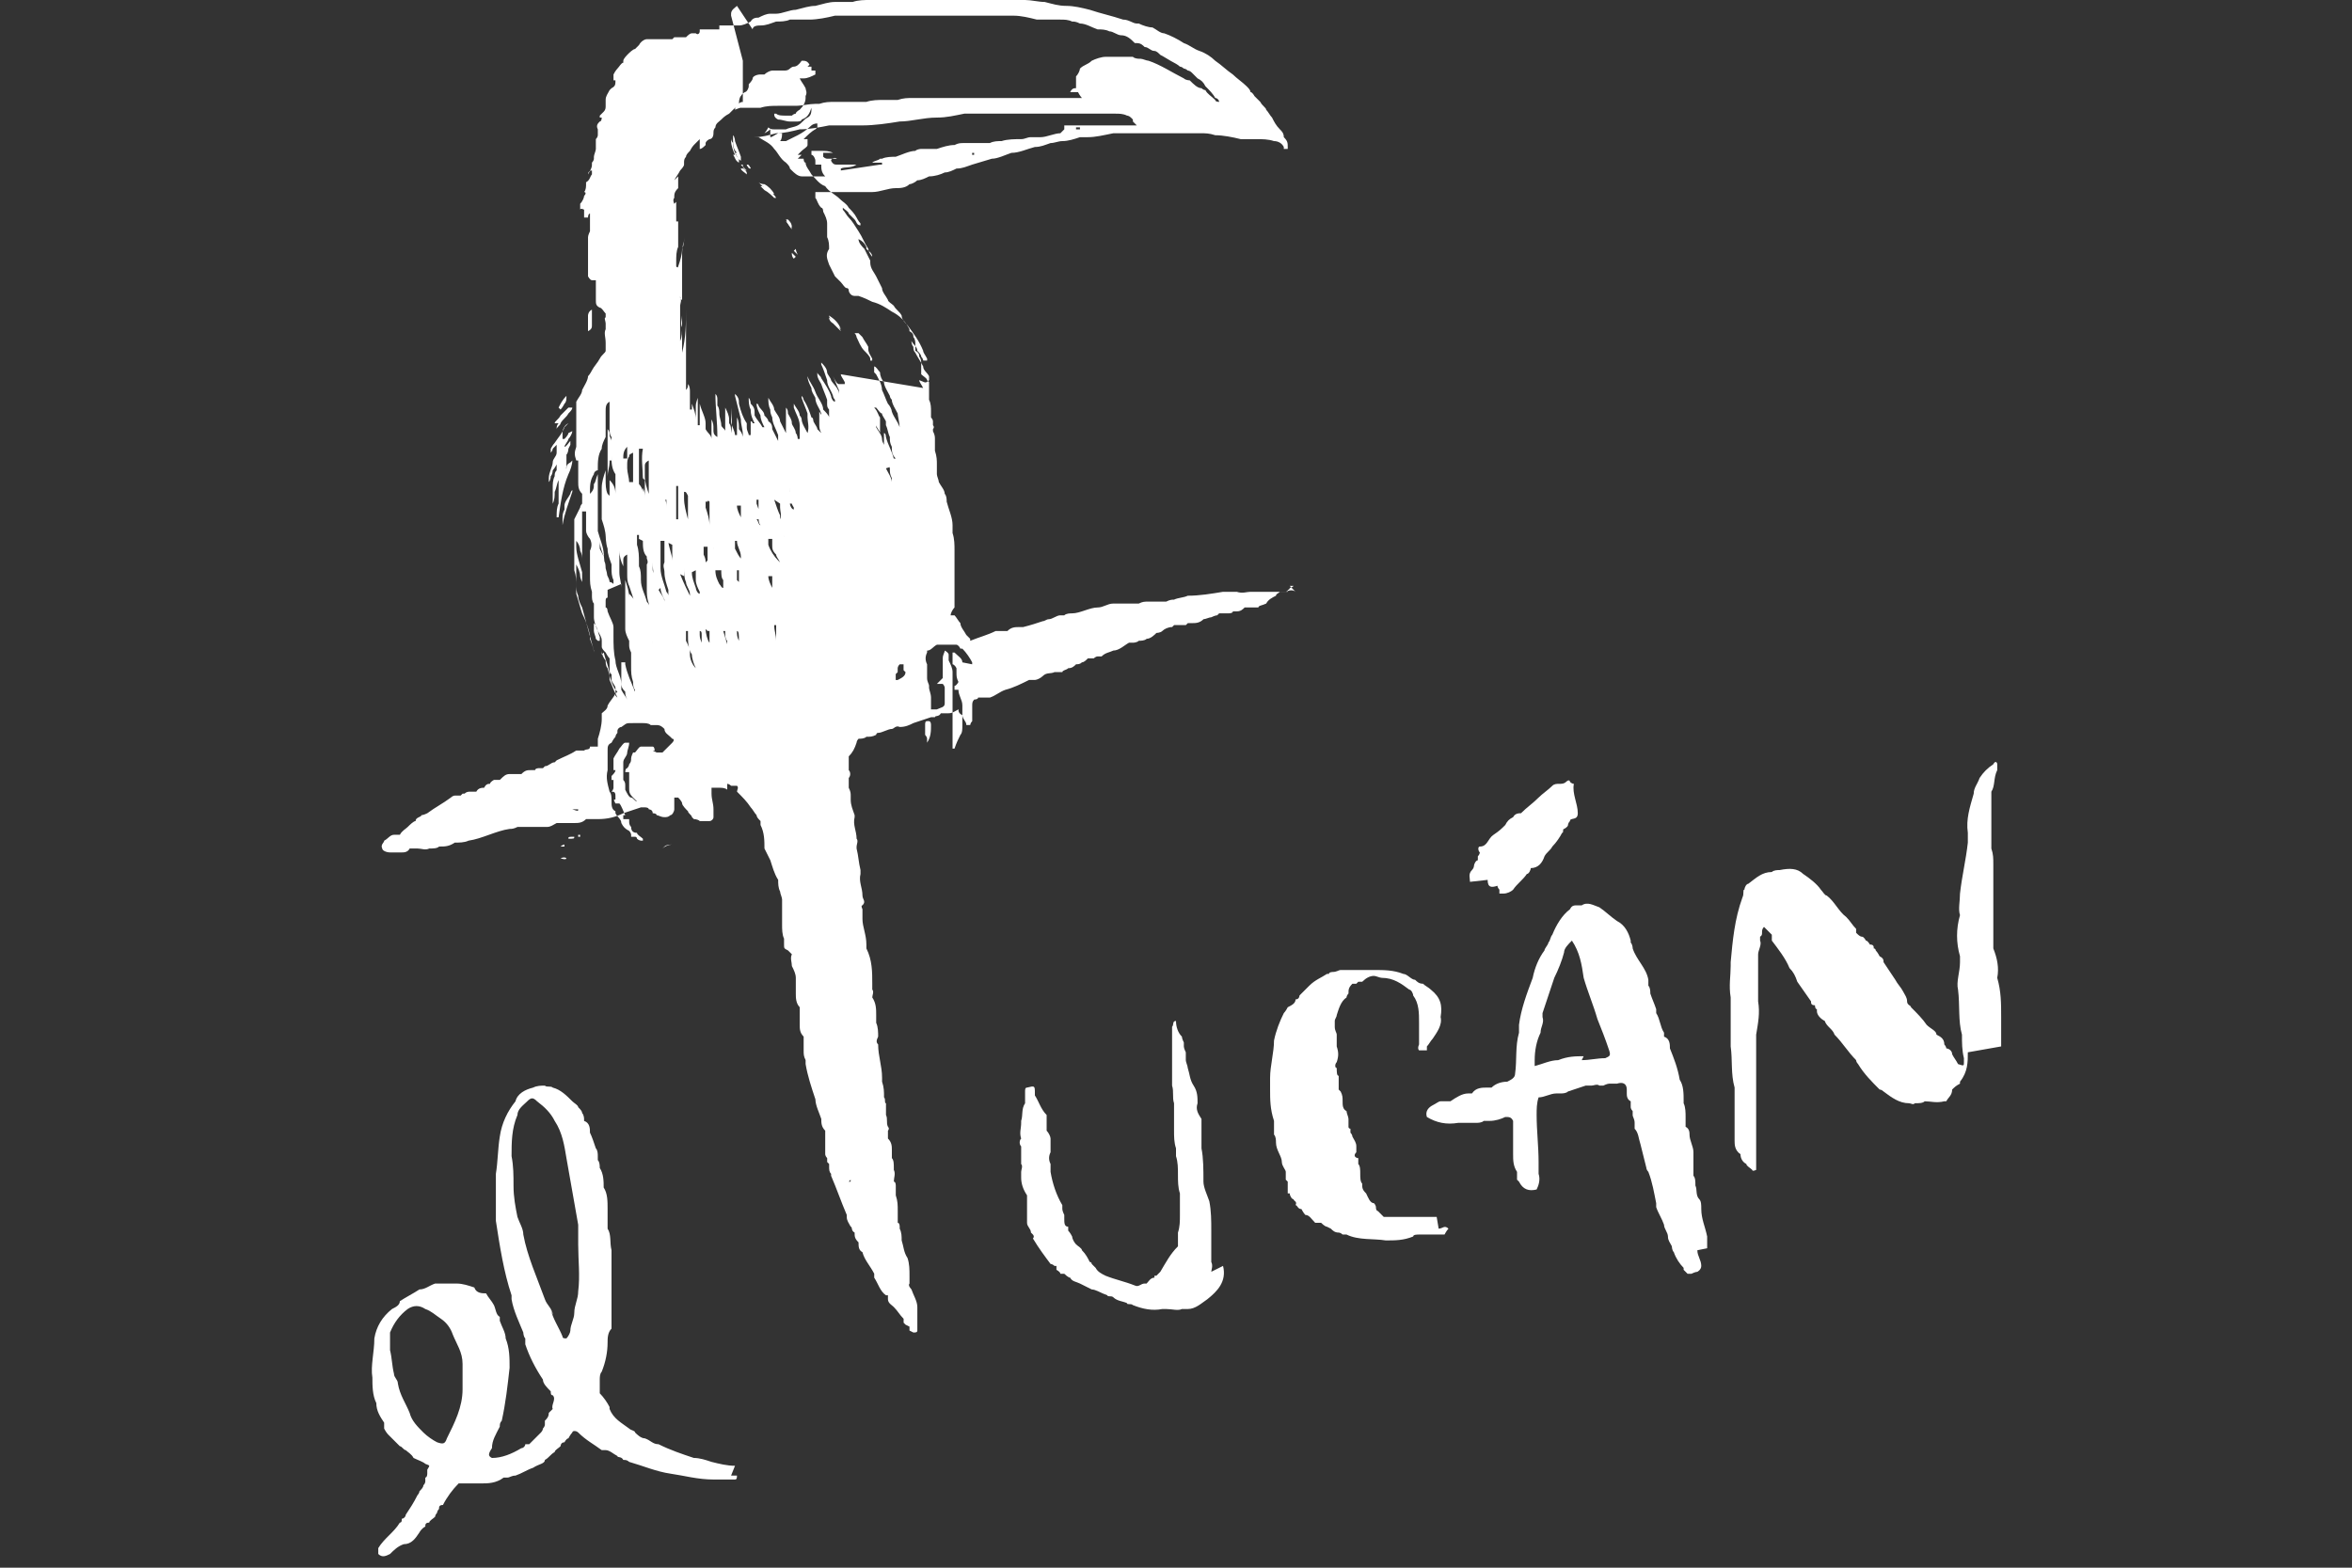 <?xml version="1.0" encoding="UTF-8"?>
<svg id="Layer_2" data-name="Layer 2" xmlns="http://www.w3.org/2000/svg" version="1.1" viewBox="0 0 120 80">
  <rect x="0" y="0" width="120" height="80" fill="#333333" stroke="none"/>
  <defs>
    <style>
      .cls-1 {
        fill: #fff;
        stroke-width: 0px;
      }
    </style>
  </defs>
  <polygon class="cls-1" points="90.4 49.2 90.4 49.2 90.4 49.2 90.4 49.2"/>
  <polygon class="cls-1" points="77.2 42.4 77.2 42.4 77.2 42.4 77.2 42.4"/>
  <path class="cls-1" d="M75.9,44.9c0,.4.2.4.5.3,0,0,0,.1.1.2,0,0,0,0,0,.1h0s0,0,0,0c0,0,0,0,0,.1,0,0,0,0,.1,0,0,0,0,0,0,0,0,0,0,0,0,0,0,0,0,0,0,0,0,0,0,0,0,0,0,0,0,0,0,0,0,0,0,0,0,0,0,0,0,0,0,0,0,0,0,0,0,0,0,0,0,0,0,0,0,0,0,0,0,0,0,0,0,0,0,0,0,0,0,0,.1,0,.2,0,.4-.1.5-.2.2-.3.5-.5.7-.8.1,0,.2-.2.2-.3.4,0,.6-.3.7-.6h0s0,0,0,0c.1-.2.3-.3.4-.5h0c.2-.2.4-.5.5-.7.1,0,0-.2.1-.2,0,0,.2-.1.2-.2,0,0,0-.1.1-.2h0c0-.2.4,0,.4-.4,0-.5-.3-1-.2-1.5,0,0-.1,0-.2-.1,0-.1-.1-.1-.2,0h0c-.2.2-.5,0-.7.2-.2.2-.5.4-.7.6h0c-.3.3-.6.5-.9.8-.1,0-.3,0-.4.2,0,0,0,0,0,0-.2.1-.3.2-.4.4-.2.2-.3.3-.6.5-.3.2-.3.6-.7.6-.1,0-.1.2,0,.3,0,0,0,0,0,0,0,0,0,.1-.1.2h0c0,0,0,.2,0,.2h0c-.1,0-.2.2-.2.3,0,0,0,.1-.1.2h0c-.2.2-.1.4-.1.6Z"/>
  <path class="cls-1" d="M61.8,64.9h0c0-.1.1-.3,0-.5,0,0,0,0,0,0,0,0,0,0,0,0,0,0,0,0,0-.1,0,0,0,0,0,0,0,0,0-.1,0-.2,0-.1,0-.2,0-.3,0-.3,0-.6,0-1h0s0,0,0,0c0-.5,0-1-.1-1.5-.1-.3-.3-.7-.3-1h0c0-.6,0-1.2-.1-1.7h0c0,0,0-.2,0-.3,0-.1,0-.3,0-.4,0-.2,0-.3,0-.4,0,0,0,0,0,0,0-.2,0-.3,0-.4-.2-.3-.3-.5-.2-.8,0-.3,0-.6-.2-.9-.2-.3-.2-.6-.3-.9,0-.1-.1-.3-.1-.4,0-.1,0-.3,0-.4,0,0-.1-.2-.1-.3,0,0,0-.1,0-.2,0,0-.1-.2-.1-.3-.2-.2-.3-.5-.3-.8-.2,0-.1.2-.2.3,0,.1,0,.3,0,.4,0,.5,0,1.1,0,1.6,0,.3,0,.6,0,1,.1.3,0,.6.1.9,0,.1,0,.2,0,.3,0,.1,0,.3,0,.4,0,0,0,0,0,.1,0,.2,0,.4,0,.6h0c0,.3,0,.6.1.9h0s0,0,0,0c0,.1,0,.3,0,.4.2.6,0,1.3.2,1.9,0,0,0,.1,0,.2,0,.3,0,.6,0,.9,0,0,0,0,0,0,0,0,0,0,0,0,0,.3,0,.6-.1.9,0,0,0,.1,0,.2,0,.2,0,.3,0,.5-.4.4-.6.8-.9,1.3,0,0-.1.1-.2.2,0,0,0,0,0,0,0,0,0,0-.1,0,0,0,0,0,0,.1,0,0,0,0,0,0,0,0,0,0,0,0,0,0,0,0,0,0-.2,0-.3.2-.4.3h0c0,0,0,0,0,0,0,0,0,0-.1,0-.2,0-.3.2-.5.1-.5-.2-1-.3-1.5-.5h0c-.2-.1-.4-.2-.5-.4,0,0,0,0,0,0,0,0-.1-.1-.2-.2,0,0,0,0,0,0,0,0,0-.1-.1-.1,0,0,0,0,0,0-.1-.2-.2-.4-.4-.6,0-.1-.2-.2-.3-.3-.1-.1-.2-.3-.2-.4,0,0-.1-.2-.2-.3,0,0,0-.1,0-.2-.2,0-.2-.2-.2-.4,0,0,0-.1,0-.2,0,0-.1-.2-.1-.3,0,0,0,0,0,0,0,0,0-.1,0-.2-.3-.5-.5-1.1-.6-1.7,0-.1,0-.2,0-.4-.1-.2-.1-.4,0-.6,0-.2,0-.5,0-.7,0-.1-.1-.3-.2-.4,0,0,0,0,0,0,0,0,0,0,0,0,0-.1,0-.2,0-.3,0,0,0,0,0-.1,0,0,0,0,0,0,0-.1,0-.3,0-.4-.3-.3-.4-.7-.6-1,0,0,0,0,0-.1,0-.4,0-.4-.4-.3,0,0,0,0,0,0-.1,0-.1.1-.1.2,0,0,0,0,0,0,0,0,0,0,0,0,0,.2,0,.4,0,.6-.2.3-.1.6-.2.9,0,0,0,0,0,.1,0,.3-.1.5,0,.8h0c-.1.1-.1.3,0,.4,0,.3,0,.6,0,.9.1.1,0,.3,0,.4,0,0,0,.2,0,.3,0,.3.1.6.3.9,0,0,0,.1,0,.2,0,0,0,.2,0,.2h0s0,0,0,0c0,0,0,.1,0,.2,0,0,0,0,0,0,0,0,0,0,0,.1,0,0,0,.1,0,.2,0,0,0,.1,0,.1h0s0,0,0,0c0,0,0,0,0,0,0,0,0,0,0,0,0,0,0,.1,0,.2,0,0,0,.1,0,.2,0,.2.2.3.2.5,0,0,0,0,.1.1,0,0,.1.1,0,.2.3.5.6.9.9,1.3,0,0,.1,0,.2.1h0s0,0,0,0c0,0,0,0,.1,0,0,0,0,.1,0,.2,0,0,.2.1.2.2,0,0,.1,0,.2,0h0c0,0,.2.2.3.2,0,0,0,0,0,0,.1.2.3.2.5.3h0c.2.1.4.2.6.3h0c.2,0,.5.2.8.3,0,.1.2,0,.3.1h0c.2.2.5.2.7.3,0,.1.2,0,.3.1h0c.5.2,1,.3,1.5.2h0c0,0,0,0,.1,0,0,0,0,0,.1,0,.3,0,.6.1.8,0,0,0,.1,0,.2,0,0,0,.1,0,.1,0,.4,0,.7-.3,1-.5.5-.4,1-.9.8-1.7ZM51,59.5s0,0,0,0c0,0,0,0,0,0,0,0,0,0,0,0,0,0,0,0,0,0,0,0,0,0,0,0,0,0,0,0,0,0ZM51,58.5s0,0,0,0c0,0,0,0,0,0,0,0,0,0,0,0,0,0,0,0,0,0,0,0,0,0,0,0,0,0,0,0,0,0ZM50.9,58.7s0,0,0,0c0,0,0,0,0,0,0,0,0,0,0,0,0,0,0,0,0,0ZM53.3,65.1s0,0,0,0c0,0,0,0,0,0,0,0,0,0,0,0,0,0,0,0,0,0ZM53.4,65.2s0,0,0,0c0,0,0,0,0,0,0,0,0,0,0,0,0,0,0,0,0,0,0,0,0,0,0,0ZM53.4,63.3s0,0,0,0c0,0,0,0,0,0ZM53.2,64.9s0,0,0,0c0,0,0,0,0,0ZM58.8,65.3s0,0,0,0c0,0,0,0,0,0,0,0,0,0,0,0ZM60.4,59.3s0,0,0,0c0,0,0,0,0,0ZM59.4,66.5h0s0,0,0,0c0,0,0,0,0,0,0,0,0,0,0,0,0,0,0,0,0,0ZM59.6,56.4s0,0,0,0c0,0,0,0,0,0,0,0,0,0,0,0,0,0,0,0,0,0Z"/>
  <polygon class="cls-1" points="61 66.6 61 66.6 61 66.6 61 66.6"/>
  <polygon class="cls-1" points="59.8 60.8 59.8 60.8 59.8 60.8 59.8 60.8"/>
  <path class="cls-1" d="M73.3,62.1h0s0,0,0,0c0,0-.1,0-.2,0,0,0,0,0,0,0,0,0-.1,0-.2,0,0,0-.1,0-.2,0,0,0,0,0,0,0,0,0-.1,0-.2,0,0,0,0,0,0,0,0,0,0,0-.1,0,0,0,0,0,0,0,0,0,0,0,0,0,0,0,0,0-.1,0,0,0,0,0-.1,0h0s0,0,0,0c0,0,0,0-.1,0,0,0-.2,0-.3,0-.4,0-.8,0-1.2,0,0,0-.2-.2-.3-.3,0,0-.1,0-.1-.2,0,0,0-.1-.1-.2,0,0,0,0,0,0,0,0,0,0,0,0,0,0,0,0,0,0-.2,0-.3-.3-.4-.5-.1-.1-.2-.2-.2-.4,0,0,0,0,0-.1-.1-.1-.1-.3-.1-.5,0-.2,0-.4-.1-.5,0,0,0,0,0,0,0,0,0,0,0,0h0c0,0,0,0,0-.1h0s0,0,0,0c0,0,0,0,0,0,0,0,0,0,0-.1,0,0,0,0,0,0,0,0,0,0,0-.1-.1,0-.3-.1-.1-.3,0-.1,0-.2,0-.3,0-.2-.1-.3-.2-.5,0,0,0-.1-.1-.2,0,0,0,0,0,0,0,0,0,0,0-.1,0,0,0,0,0-.1,0,0-.1,0-.1-.1,0,0,0,0,0,0,0-.1,0-.3,0-.4,0-.1-.1-.3-.1-.4-.2-.1-.2-.3-.2-.5,0,0,0,0,0,0,0-.2,0-.3-.1-.5,0,0,0,0-.1-.1,0-.2,0-.4,0-.7-.1,0-.1-.2-.1-.4,0,0,0,0,0,0,0,0,0,0,0,0-.1,0-.1-.2,0-.3.1-.3.1-.5,0-.8,0-.2,0-.4,0-.6,0-.1-.1-.2-.1-.4,0,0,0,0,0,0,0,0,0-.2,0-.2,0,0,0,0,0-.1,0-.1.1-.2.1-.3.1-.3.2-.7.5-.9,0,0,0-.1.1-.2,0-.2,0-.3.2-.5h0c0,0,.1,0,.2,0,0,0,0,0,.1-.1,0,0,0,0,0,0,0,0,.1,0,.2,0,.2-.2.4-.3.6-.3.1,0,.3.1.4.1.6,0,1,.3,1.4.6.1,0,.2.2.2.3.3.4.3.9.3,1.4,0,.3,0,.6,0,.9,0,0,0,.1,0,.2,0,0,0,0,0,0,0,0-.1.2,0,.3,0,0,.1,0,.2,0,0,0,0,0,0,0,0,0,0,0,0,0,0,0,0,0,0,0h0s0,0,0,0h0s0,0,0,0h0c0,0,.1,0,.2,0,0,0,0-.1,0-.2.1-.1.2-.3.3-.4.2-.3.5-.7.4-1.1,0,0,0,0,0,0,.1-.6,0-1-.5-1.4-.1-.1-.3-.2-.4-.3-.2,0-.3-.1-.4-.2-.2,0-.4-.3-.6-.3-.5-.2-1-.2-1.5-.2,0,0-.2,0-.3,0-.1,0-.2,0-.4,0-.2,0-.4,0-.7,0,0,0-.2,0-.3,0-.1,0-.2.1-.4.1,0,0-.2,0-.2.1,0,0,0,0-.1,0-.3.2-.6.3-.9.6-.2.2-.4.4-.5.5,0,0,0,.2-.2.2,0,.2-.2.3-.4.4,0,0-.1.2-.2.3-.2.4-.4.9-.5,1.4,0,0,0,0,0,0,0,.6-.2,1.3-.2,1.9,0,.1,0,.3,0,.4,0,0,0,.1,0,.2,0,.5,0,1,.2,1.6,0,0,0,.2,0,.3,0,0,0,0,0,.1,0,0,0,.2,0,.3.1.1.1.3.1.4,0,.4.3.7.3,1,0,.2.2.4.2.5,0,0,0,0,0,0,0,0,0,.1,0,.2,0,0,0,0,0,0h0c0,0,0,0,0,.1,0,0,0,0,0,.1,0,0,0,0,.1.1,0,0,0,.1,0,.2,0,0,0,0,0,0h0c0,0,0,0,0,.1,0,0,0,0,0,.1,0,0,0,0,0,0,0,0,0,0,0,.1,0,0,0,0,0,.1,0,0,0,0,.1,0h0c0,.1.1.3.2.3,0,.1.2.1.1.3.1,0,.1.2.3.2,0,0,.1.2.2.3,0,0,0,0,0,0,.2,0,.3.2.5.4,0,0,0,0,.1,0,0,0,0,0,.2,0,0,0,.2.2.3.2,0,0,0,0,.2.1.1.1.2.2.4.2h0s0,0,0,0c0,0,.1,0,.2.1,0,0,0,0,0,0,0,0,.2,0,.2,0h0c.6.3,1.4.2,2,.3.5,0,.9,0,1.4-.2,0-.1.2-.1.3-.1,0,0,0,0,0,0,0,0,.1,0,.2,0,0,0,.1,0,.2,0,0,0,.1,0,.2,0,0,0,0,0,.1,0,0,0,0,0,0,0,0,0,0,0,0,0h0s0,0,0,0c0,0,.1,0,.2,0,0,0,0,0,.1,0,0,0,0,0,0,0h0s0,0,.1,0c0,0,0,0-.1,0,0,0,0,0,.1,0,0,0,0,0,0,0h0s0,0,0,0c0,0,.1,0,.2,0h0c0,0,.1-.2.2-.3h0c-.2-.2-.3,0-.5,0ZM67.8,59.4s0,0,0,0c0,0,0,0,0,0h0s0,0,0,0h0s0,0,0,0ZM67.6,59.9s0,0,0,0c0,0,0,0,0,0,0,0,0,0,0,0ZM65.5,58.5s0,0,0,0c0,0,0,0,0,0,0,0,0,0,0,0ZM67,58.2s0,0,0,0c0,0,0,0,0,0,0,0,0,0,0,0,0,0,0,0,0,0,0,0,0,0,0,0,0,0,0,0,0,0,0,0,0,0,0,0,0,0,0,0,0,0ZM66.2,56.9s0,0,0,0c0,0,0,0,0,0,0,0,0,0,0,0ZM68.3,63.3s0,0,0,0c0,0,0,0,0,0,0,0,0,0,0,0ZM68.3,59.6s0,0,0,0c0,0,0,0,0,0,0,0,0,0,0,0ZM65,60.7s0,0,0,0c0,0,0,0,0,0,0,0,0,0,0,0ZM71.7,62.6s0,0,0,0c0,0,0,0,0,0h0ZM72.6,63s0,0,0,0c0,0,0,0,0,0,0,0,0,0,0,0Z"/>
  <polygon class="cls-1" points="83.4 50.1 83.4 50.1 83.4 50.1 83.4 50.1"/>
  <polygon class="cls-1" points="27.2 55 27.2 55 27.2 55 27.2 55"/>
  <path class="cls-1" d="M102.1,53.4c0-.2,0-.4,0-.7,0-.2,0-.4,0-.6,0,0,0-.1,0-.2,0-.7,0-1.3-.2-2,.1-.5,0-1-.2-1.5,0-.3,0-.5,0-.8,0-.4,0-.8,0-1.1,0-.5,0-1.1,0-1.6,0-.3,0-.5,0-.8,0-.3,0-.5-.1-.8,0-.7,0-1.5,0-2.2,0-.2,0-.5,0-.7.2-.3.1-.7.3-1.1,0-.1,0-.2,0-.3,0-.1-.1-.2-.2,0-.3.2-.5.4-.7.7-.1.3-.3.5-.3.8-.2.7-.4,1.3-.3,2,0,0,0,.2,0,.3,0,0,0,0,0,0h0c0,0,0,.1,0,.2-.1.9-.3,1.7-.4,2.6,0,.4-.1.8,0,1.1-.2.7-.2,1.4,0,2.1,0,0,0,.2,0,.3,0,.5-.2,1-.1,1.4.1.8,0,1.6.2,2.3,0,.4,0,.8.1,1.2,0,0,0,.1,0,.2,0,.2,0,.2-.3.1-.1-.2-.2-.3-.3-.5,0-.2-.2-.3-.3-.3h0c0,0,0-.1-.1-.2,0-.3-.2-.4-.4-.5h0c0-.2-.3-.3-.5-.5-.2-.3-.5-.6-.8-.9,0-.1-.2-.1-.2-.3,0-.2-.1-.3-.2-.5-.1-.2-.3-.4-.4-.6-.2-.3-.4-.6-.6-.9,0-.1,0-.2-.2-.3h0s0,0,0,0c0,0-.1-.2-.2-.3h0s0,0,0,0c0,0,0-.1-.1-.1,0-.1,0-.2-.2-.2h0c0,0-.1-.2-.2-.2,0,0-.1-.2-.2-.2-.1,0-.2-.1-.3-.2,0,0,0-.1,0-.2-.2-.2-.3-.4-.5-.6-.4-.3-.6-.8-1-1.1-.1,0-.2-.2-.3-.3-.2-.3-.6-.6-.9-.8-.3-.3-.7-.3-1.2-.2h0c-.1,0-.3,0-.4.1-.5,0-.8.3-1.2.6-.1,0-.2.2-.2.3-.1,0,0,.2-.1.4-.4,1.1-.5,2.2-.6,3.3,0,0,0,0,0,0,0,0,0,0,0,0,0,0,0,.2,0,.2,0,.5-.1,1,0,1.6h0c0,.5,0,1,0,1.6h0c0,.3,0,.6,0,.9h0c.1.7,0,1.4.2,2.1h0s0,0,0,0c0,.3,0,.6,0,.8,0,0,0,0,0,0,0,0,0,0,0,0,0,0,0,0,0,0,0,0,0,.2,0,.2,0,0,0,0,0,.1,0,.2,0,.5,0,.7h0c0,0,0,.2,0,.3h0c0,0,0,.2,0,.3,0,0,0,.2,0,.3,0,.2,0,.5.3.7,0,.2.1.4.3.5,0,.1.2.2.3.3,0,.1.2,0,.2,0,0-.1,0-.3,0-.4,0-.6,0-1.2,0-1.8h0s0,0,0,0c0-.2,0-.3,0-.5,0-.5,0-1,0-1.6h0c0-.5,0-1,0-1.6,0-.1,0-.3,0-.4,0,0,0,0,0-.1,0-.2,0-.3,0-.5.1-.6.2-1.1.1-1.7h0s0,0,0,0c0-.2,0-.3,0-.5,0-.5,0-1,0-1.5,0,0,0,0,0,0,0,0,0,0,0-.1,0,0,0-.1,0-.1,0,0,0,0,0,0,0,0,0,0,0,0,0,0,0,0,0,0,0,0,0,0,0,0,0,0,0,0,0,0,0,0,0,0,0-.1,0,0,0,0,0,0,0,0,0,0,0,0,0,0,0,0,0,0,0,0,0,0,0-.1,0-.2.2-.5.1-.7,0,0,0,0,0,0,0,0,0,0,0,0,0,0,0,0,0,0,0,0,0-.2,0-.2.2-.1,0-.3.2-.5,0,0,0,0,0,0,.1.1.3.3.4.4,0,0,0,0,0,.1,0,0,0,0,0,0,0,0,0,0,0,0,0,0,0,0,0,0,0,0,0,.1,0,.2.3.4.7.9.9,1.4.2.2.3.4.4.7.2.3.5.7.7,1,0,0,0,0,0,0,0,0,0,0,0,0,0,.1,0,.2.2.2,0,0,0,0,0,0,0,0,0,0,0,0,0,0,0,0,0,0,0,0,0,.2.1.2,0,0,0,0,0,0,0,0,0,0,0,0,0,0,0,0,0,.1,0,.2.2.4.4.5.1.3.4.4.5.7h0c.4.4.7.9,1.1,1.3h0c0,0,0,.1.1.2,0,0,0,0,0,0,.3.5.7.9,1.1,1.3,0,0,.1,0,.2.1h0c.4.3.8.6,1.3.6h0s0,0,0,0c.1,0,.2.1.3,0,.2,0,.4,0,.5-.1,0,0,0,0,0,0,0,0,0,0,0,0h0s0,0,0,0c.3,0,.6.1,1,0,0,0,0,0,0,0,0,0,0,0,.1,0,.1-.2.3-.3.3-.6.1-.1.2-.2.4-.3,0,0,0,0,0-.1.4-.5.4-1,.4-1.5ZM95.2,48.2s0,0,0,0c0,0,0,0,0,0h0s0,0,0,0h0s0,0,0,0ZM99.1,53.7s0,0,0,0c0,0,0,0,0,0,0,0,0,0,0,0ZM98.7,53.1s0,0,0,0c0,0,0,0,0,0,0,0,0,0,0,0ZM94.4,48.8s0,0,0,0c0,0,0,0,0,0ZM95.5,48.6s0,0,0,0c0,0,0,0,0,0,0,0,0,0,0,0,0,0,0,0,0,0ZM90.4,47.4s0,0,0,0c0,0,0,0,0,0,0,0,0,0,0,0,0,0,0,0,0,0ZM90.3,48.4s0,0,0,0c0,0,0,0,0,0,0,0,0,0,0,0,0,0,0,0,0,0ZM90.6,47.3s0,0,0,0c0,0,0,0,0,0,0,0,0,0,0,0ZM97.7,54.3s0,0,0,0c0,0,0,0,0,0,0,0,0,0,0,0,0,0,0-.1-.1-.1Z"/>
  <path class="cls-1" d="M37.5,74.8c-.4,0-.8-.1-1.2-.2-.3-.1-.6-.2-.9-.2-.6-.2-1.2-.4-1.8-.7-.3,0-.4-.2-.7-.3-.2,0-.4-.2-.5-.3,0-.1-.2-.1-.3-.2-.4-.3-.8-.5-1-1,0,0,0,0,0,0,0,0,0,0,0-.1-.1-.2-.3-.5-.5-.7h0s0,0,0,0c0-.2,0-.5,0-.7,0-.1,0-.3.1-.4.2-.5.3-1,.3-1.5,0-.2,0-.5.2-.7,0-.2,0-.5,0-.7,0-.2,0-.4,0-.6,0-.3,0-.5,0-.8,0-.3,0-.6,0-.9,0-.1,0-.3,0-.4h0s0,0,0,0c0-.1,0-.2,0-.3,0,0,0,0,0,0,0-.1,0-.2,0-.3-.1-.4,0-.8-.2-1.1h0c0-.2,0-.5,0-.7,0,0,0-.2,0-.3,0-.4,0-.8-.2-1.1h0c0-.3,0-.7-.2-1h0c0-.1,0-.3-.1-.4h0s0-.1,0-.2c0-.1,0-.3-.1-.4-.1-.3-.2-.6-.3-.8h0c0-.2,0-.5-.3-.6,0,0,0,0,0-.1,0,0,0-.2-.1-.3,0-.1-.1-.2-.2-.3,0,0,0,0,0,0,0,0,0,0,0,0,0-.1-.2-.2-.3-.3h0c-.3-.3-.6-.6-1-.7-.1-.1-.3,0-.4-.1-.2,0-.4,0-.6.1-.4.1-.8.3-.9.7h0c-.4.5-.7,1.1-.8,1.8-.1.6-.1,1.3-.2,1.9h0c0,.6,0,1.2,0,1.7h0c0,.2,0,.5,0,.7.2,1.3.4,2.6.8,3.8h0c0,0,0,.1,0,.2.1.6.4,1.2.6,1.7h0c0,0,0,.2.1.3h0c0,0,0,.2,0,.3.2.6.5,1.2.9,1.8,0,.2.2.4.4.6,0,.1,0,.2.1.2,0,0,0,0,0,0,0,0,0,0,0,0,0,0,0,0,0,0,.2.2-.1.5,0,.7,0,0,0,0,0,0,0,0,0,0,0,0,0,0-.1.1-.2.2,0,.2-.1.3-.2.4,0,0,0,.1,0,.2,0,0,0,.1-.1.2,0,0,0,0,0,0,0,0,0,.1-.1.2-.2.2-.4.4-.6.6,0,0-.2,0-.2,0,0,.1-.1.2-.2.2-.5.3-1,.5-1.5.5,0,0,0,0,0,0-.2-.1-.2-.2,0-.5,0-.4.2-.7.4-1.1,0-.1,0-.2.1-.3.2-.9.3-1.8.4-2.7,0-.5,0-1-.2-1.5,0-.3-.2-.6-.3-.9,0,0,0-.1,0-.2-.2-.1-.2-.4-.3-.6-.1-.2-.3-.4-.4-.6-.2,0-.5,0-.6-.3-.3-.1-.6-.2-.9-.2-.4,0-.7,0-1.1,0-.3.1-.5.3-.8.3-.3.2-.7.4-1,.6,0,.2-.2.3-.4.4-.5.4-.8.9-.9,1.5,0,.7-.2,1.4-.1,2,0,.4,0,.9.2,1.3h0c0,.4.2.7.4,1h0s0,0,0,0c0,0,0,0,0,.1,0,0,0,0,0,0,0,0,0,.1,0,.2h0s0,0,0,0c0,0,0,0,0,0,0,0,0,0,0,0,0,0,.1.2.2.3,0,0,0,0,0,0,0,0,0,0,0,0,.2.2.4.4.6.6.1,0,.2.2.3.2h0c.1.1.3.2.4.4.2.1.5.2.6.3.3.1.2.1.1.3,0,0,0,.1,0,.2h0s0,0,0,0c0,0,0,.2-.1.2,0,0,0,.1,0,.2,0,0,0,.1-.1.2,0,.1-.1.2-.2.3,0,0,0,.1-.1.2-.2.4-.4.7-.6,1,0,.1-.1.2-.2.2,0,.1,0,.2-.1.2-.3.5-.8.8-1.1,1.3,0,.1,0,.2,0,.3.2.2.4.1.6,0,.2-.2.4-.4.7-.5,0,0,0,0,0,0,0,0,0,0,0,0,0,0,0,0,0,0,.4,0,.6-.3.8-.6,0,0,.1-.2.3-.3,0-.1,0-.2.2-.2,0-.1.2-.2.3-.3,0,0,0-.1.1-.2,0,0,0,0,0,0,0,0,0-.1.1-.2,0-.1,0-.2.2-.2.2-.4.5-.8.8-1.1,0,0,0,0,0,0,0,0,0,0,.1,0,0,0,0,0,.1,0,.3,0,.6,0,.9,0,.4,0,.8,0,1.2-.3,0,0,.1,0,.2,0,.1,0,.2-.1.4-.1.3-.1.6-.3.9-.4,0,0,0,0,0,0,.3-.2.6-.2.6-.4,0,0,0,0,0,0,.2-.1.3-.3.5-.4,0-.1.2-.2.3-.3,0,0,0-.2.2-.2,0,0,0,0,0,0,0,0,0,0,0,0,0,0,.1-.2.2-.2,0,0,.1-.2.2-.3,0-.1.2-.1.3,0,.4.4.8.6,1.2.9,0,0,.1,0,.2,0,.2,0,.4.2.6.3,0,.1.2,0,.3.2.1,0,.2,0,.3.1.7.2,1.4.5,2.1.6.7.1,1.4.3,2.2.3.2,0,.4,0,.6,0,.2,0,.3,0,.5,0,.1,0,.1-.1.1-.2-.1,0-.2,0-.3,0ZM19,73h0s0,0,0,0h0ZM18.7,71.8c0,0-.1,0-.2,0,0,0,.1,0,.2,0ZM22.8,73.4c-.1.3-.2.3-.5.2-.2-.1-.5-.3-.7-.5-.3-.3-.6-.6-.7-1-.2-.5-.5-.9-.6-1.5,0-.2-.2-.3-.2-.5-.1-.4-.1-.8-.2-1.2,0,0,0,0,0-.1,0-.3,0-.5,0-.8.2-.5.5-.9.9-1.2.3-.2.6-.2.9,0,.3.1.5.3.8.5.3.2.5.5.6.8.2.5.5.9.5,1.5,0,.4,0,.9,0,1.3,0,.9-.4,1.7-.8,2.5ZM29.3,68.6s0,0,0,0c0,0,0,0,0,0h0s0,0,0,0ZM29.3,68.4s0,0,0,0c0,0,0,0,0,0,0,0,0,0,0,0,0,0,0,0,0,0,0,0,0,0,0,0,0,0,0,0,0,0ZM29.4,68.8s0,0,0,0c0,0,0,0,0,0,0,0,0,0,0,0,0,0,0,0,0,0,0,0,0,0,0,0ZM28.4,71s0,0,0,0c0,0,0,0,0,0ZM28.2,67.1c0-.3-.3-.5-.4-.8-.4-1.1-.9-2.2-1.1-3.3,0-.3-.2-.6-.3-.9-.1-.5-.2-1-.2-1.6,0-.5,0-1-.1-1.5,0-.7,0-1.4.3-2.1,0-.3.3-.5.5-.7.2-.2.3-.2.5,0,.4.3.7.6.9,1,.4.6.5,1.3.6,1.9.2,1.1.4,2.3.6,3.4,0,0,0,0,0,0,0,0,0,0,0,0,0,0,0,0,0,0h0c0,.2,0,.4,0,.6,0,0,0,0,0,0,0,.1,0,.3,0,.4,0,.8.1,1.6,0,2.4,0,.4-.2.7-.2,1.1,0,.3-.2.6-.2.9,0,0,0,0,0,0,0,0,0,0,0,0,0,.1-.1.3-.2.4-.1,0-.2,0-.2-.1-.2-.5-.5-.9-.6-1.4Z"/>
  <path class="cls-1" d="M87.1,63.7c0,0,0-.1,0-.2,0,0,0-.1,0-.2,0,0,0-.1,0-.2-.1-.5-.3-.9-.3-1.4,0-.2,0-.4-.1-.5-.2-.2-.1-.5-.2-.7,0-.2,0-.4-.1-.5,0,0,0-.1,0-.1h0s0,0,0,0c0-.3,0-.5,0-.8,0,0,0-.2,0-.3,0-.3-.2-.6-.2-.9,0-.1,0-.3-.2-.4h0s0,0,0,0c0,0,0-.1,0-.2,0,0,0-.2,0-.3,0,0,0,0,0,0,0-.2,0-.5-.1-.7,0,0,0,0,0-.1,0-.4,0-.8-.2-1.1-.1-.6-.3-1.1-.5-1.6h0c0-.2,0-.5-.3-.6,0,0,0-.1,0-.2h0c-.2-.3-.2-.7-.4-1,0,0,0-.1,0-.2-.1-.3-.2-.5-.3-.8h0c0-.1,0-.3-.1-.4,0,0,0-.2,0-.3-.1-.6-.6-1-.8-1.6h0c0,0,0-.2-.1-.3,0,0,0,0,0-.1-.1-.4-.3-.8-.7-1h0c-.3-.2-.6-.5-.9-.7-.3-.1-.6-.3-.9-.1h0c0,0-.1,0-.2,0-.2,0-.3,0-.4.2-.4.3-.7.8-.9,1.3-.1.1-.1.3-.2.4h0c0,.1-.2.3-.2.4h0c-.3.4-.5.9-.6,1.4h0c-.3.8-.6,1.6-.7,2.4h0c0,.1,0,.3,0,.4-.2.7-.1,1.4-.2,2.1h0c0,.2-.2.3-.4.4-.3,0-.6.1-.8.3,0,0-.1,0-.2,0-.3,0-.6,0-.8.3,0,0-.1,0-.2,0-.3,0-.6.2-.9.4,0,0,0,0,0,0,0,0-.2,0-.3,0,0,0,0,0,0,0,0,0,0,0,0,0,0,0,0,0-.1,0,0,0,0,0,0,0,0,0,0,0,0,0,0,0,0,0-.1,0-.1,0-.2.1-.4.2-.2.1-.4.3-.3.6.5.3,1,.4,1.6.3,0,0,0,0,.1,0,0,0,0,0,.1,0,0,0,0,0,.1,0,0,0,.1,0,.2,0,0,0,0,0,0,0,0,0,0,0,.1,0,0,0,0,0,0,0,0,0,0,0,0,0,.1,0,.2,0,.3,0,0,0,0,0,0,0,.1,0,.3,0,.4-.1h0c0,0,.2,0,.3,0,.3,0,.6-.1.8-.2.2,0,.3,0,.4.2,0,.3,0,.5,0,.8,0,0,0,0,0,0,0,0,0,.2,0,.2,0,0,0,.2,0,.3,0,0,0,0,0,0,0,0,0,0,0,.1,0,0,0,.1,0,.2,0,0,0,0,0,0,0,0,0,0,0,0,0,0,0,0,0,0,0,0,0,.1,0,.1,0,0,0,0,0,0,0,0,0,0,0,0,0,.3,0,.6.2.9,0,.1,0,.2,0,.3,0,0,0,0,0,.1,0,0,0,0,.1.1,0,0,0,0,0,0,0,0,0,0,0,0,0,0,0,0,0,0,0,0,0,0,0,0,0,0,0,0,0,0,.2.4.5.5.9.4.1-.2.2-.5.1-.8,0,0,0-.1,0-.2,0-.1,0-.3,0-.4,0,0,0,0,0,0,0,0,0,0,0,0,0,0,0,0,0,0,0-.8-.1-1.6-.1-2.4h0c0-.3,0-.6.1-.9.3,0,.6-.2.9-.2h0c0,0,.1,0,.2,0,.1,0,.3,0,.4-.1.3-.1.6-.2.9-.3,0,0,0,0,0,0,0,0,0,0,.1,0,0,0,0,0,0,0,0,0,.2,0,.2,0,0,0,0,0,0,0,.1,0,.3-.1.4,0,0,0,.1,0,.2,0,0,0,.2-.1.3-.1,0,0,0,0,0,0,0,0,0,0,0,0,.2,0,.3,0,.4,0,.3-.1.5,0,.5.3,0,0,0,.2,0,.2,0,.1,0,.3.2.4,0,0,0,0,0,0,0,0,0,.2,0,.3,0,0,0,.1.1.2,0,0,0,.2,0,.2,0,.1.1.2.1.4,0,0,0,.2,0,.3.2.2.2.5.3.8.1.4.2.8.3,1.2,0,0,0,.1.1.2.2.5.3,1.1.4,1.6,0,0,0,.1,0,.2.1.3.3.6.4.9,0,.2.2.4.2.6,0,.2.1.3.2.5,0,0,0,.2.1.3.1.3.3.6.5.8,0,0,0,0,0,.1,0,0,.1.1.2.2,0,0,.1,0,.2,0,0,0,.2-.1.3-.1,0,0,.2-.1.2-.3,0-.3-.2-.5-.2-.8ZM73.1,56.5s0,0,0,0c0,0,0,0,0,0,0,0,0,0,0,0,0,0,0,0,0,0,0,0,0,0,0,0ZM77.2,60.7s0,0,0,0c0,0,0,0,0,0,0,0,0,0,0,0,0,0,0,0,0,0ZM80.8,53.9c-.4,0-.8,0-1.3.2-.4,0-.8.2-1.2.3,0,0,0-.2,0-.3,0-.5.1-1,.3-1.4,0-.3.2-.5.1-.8,0,0,0-.1,0-.2.2-.6.4-1.2.6-1.8.2-.4.4-.9.5-1.3,0-.2.2-.4.4-.6.4.6.5,1.2.6,1.9.2.7.5,1.4.7,2.1.2.5.4,1,.6,1.6.1.3,0,.3-.2.4-.4,0-.8.1-1.2.1ZM84.7,58.1s0,0,0,0c0,0,0,0,0,0,0,0,0,0,0,0Z"/>
  <path class="cls-1" d="M30.6,12.3s0-.1,0-.1c-.2.2-.2.2-.2.4,0,.3,0,.5,0,.8,0,.2,0,.4,0,.7,0,0,0,0,0,0,0,0,0-.1,0-.2,0-.2,0-.5.1-.7,0,0,0,0,0-.1,0,0,0-.2,0-.2,0-.2,0-.4.1-.6Z"/>
  <path class="cls-1" d="M30.6,14s0,0,0,0c0,0,0,0,0,0,0,0,0,.2,0,.2,0,0,0-.1,0-.2Z"/>
  <path class="cls-1" d="M23.1,42.9s0,0,0,0c0,0,0,0,0,0h0Z"/>
  <polygon class="cls-1" points="19 45.6 19 45.6 19 45.6 19 45.6"/>
  <path class="cls-1" d="M19,45.6s0,0,0,0c0,0,0,0-.1,0,0,0,0,0,0,0Z"/>
  <path class="cls-1" d="M22.2,43.4h0s0,0,0,0c0,0,0,0,0,0Z"/>
  <polygon class="cls-1" points="19.9 45.3 19.9 45.3 19.9 45.3 19.9 45.3 19.9 45.3"/>
  <polygon class="cls-1" points="21.5 45.9 21.5 45.9 21.5 45.9 21.5 45.9"/>
  <polygon class="cls-1" points="20.6 44.9 20.6 44.9 20.6 44.9 20.6 44.9"/>
  <path class="cls-1" d="M45.9,8.8c-.2,0-.4,0-.6,0,0,0,0,0,0,0,0,0,0,0,0,0,0,0,.1,0,.2,0,.2,0,.3,0,.5-.1,0-.1,0-.1,0-.1Z"/>
  <path class="cls-1" d="M37.3,4.4c.2,0,.3,0,.5,0,0,0,0-.1,0-.2-.1,0-.3.1-.4.3Z"/>
  <path class="cls-1" d="M38.3,8.6c0,0,0-.1-.2-.2,0,0,0,.1.2.2Z"/>
  <path class="cls-1" d="M41.3,3.7c0,0-.1,0-.2,0,0,0,0,0,0,0,0,0,0,0,0,0,0,0,.2,0,.3,0,0,0,0,0,0,0,0,0,0,0,0,0Z"/>
  <path class="cls-1" d="M62.7,5.8c0-.1-.1-.2-.2-.2,0,.1,0,.2.2.2Z"/>
  <path class="cls-1" d="M38.1,8.8s0,0,0,0c0,0-.1-.2-.2-.2,0,0,0,0-.1,0,0,.1.2.2.3.3Z"/>
  <path class="cls-1" d="M58.3,6.3s0,0,0,0c0,0,.2,0,.3,0,0,0-.2-.1-.2-.1,0,0,0,0,0,0Z"/>
  <path class="cls-1" d="M37.7,4.9c0,0,.1,0,.1,0,0,0,0-.1,0-.1,0,0-.2,0-.2.2,0,0,0,0,0,0,0,0,0,0,0,0Z"/>
  <path class="cls-1" d="M40.1,11.3c.1.1.2.3.3.4,0-.1-.1-.3-.2-.4,0,0,0,0,0,0h0Z"/>
  <path class="cls-1" d="M39.5,9.9c-.1-.2-.3-.4-.5-.5,0,0-.2,0-.3-.1,0,0,0,0,0,0,0,0,.2.2.2.2.2.1.3.3.5.4,0,0,0,0,.1,0,0,0,0,0,0,0,0,0,0,0,0-.1Z"/>
  <path class="cls-1" d="M37.9,5.4c0,0,0-.1,0-.2-.2,0-.3.2-.4.3.1,0,.3,0,.4-.2Z"/>
  <path class="cls-1" d="M37.5,7.8c.1.1.1.3.3.4,0,0,0-.1,0-.2-.1-.3-.2-.5-.3-.8,0,0,0-.2-.1-.3,0,0,0-.1,0-.2,0,0,0,0,0,0,0,0,0,.1,0,.2,0,0,0,.1,0,.2,0,.3,0,.5.2.7,0,0,0,0,0,0,0,0,0,0,0,0Z"/>
  <path class="cls-1" d="M36.2,4.9s0,0,.1,0c0,0,0-.1,0-.2,0,0-.1,0-.2,0,0,0,0,0,0,.1,0,0,0,0,0,.1Z"/>
  <path class="cls-1" d="M40.6,13.1s0,0,0,0c0,0-.1-.1-.2-.2,0,0,0,0,0,0,0,.1,0,.2.1.3Z"/>
  <path class="cls-1" d="M42.5,16.4c0,0,.2.2.2.2,0,0,.1.1.2.2-.1-.3-.3-.5-.6-.7,0,.1.1.2.2.3Z"/>
  <path class="cls-1" d="M55.8,6.5s0,0,0,0c0,0,0,0,0,0,0,0,0,0,0-.1,0,0,0,0,0,0Z"/>
  <path class="cls-1" d="M41.1,57.4s0,0,0,0c0,0,0,0,0,0,0,0,0,0,0,0Z"/>
  <path class="cls-1" d="M58,31.4s0,0,0,0c0,0,0,0,0,0,0,0,0,0,0,0Z"/>
  <path class="cls-1" d="M59.2,31.1s0,0,0,0c0,0,0,0,0,0,0,0,0,0,0,0Z"/>
  <polygon class="cls-1" points="42.6 53.2 42.6 53.2 42.6 53.2 42.6 53.2"/>
  <path class="cls-1" d="M42.7,60s0,0,0,0c0,0,0,0,0,0Z"/>
  <polygon class="cls-1" points="59.9 32.3 59.9 32.3 59.9 32.3 59.9 32.3"/>
  <polygon class="cls-1" points="63.9 31.7 63.9 31.7 63.9 31.7 63.9 31.7"/>
  <path class="cls-1" d="M63.9,31.7s0,0,0,0c0,0,0,0,0,0h0s0,0,0,0Z"/>
  <path class="cls-1" d="M47.7,71.4s0,0,0,0h0s0,0,0,0Z"/>
  <polygon class="cls-1" points="40.5 53.1 40.5 53.1 40.5 53.1 40.5 53.1"/>
  <path class="cls-1" d="M43,50.2s0,0,0,0c0,0,0,0,0,0,0,0,0,0,0,0Z"/>
  <path class="cls-1" d="M40.5,53.1h0s0,0,0,0Z"/>
  <polygon class="cls-1" points="65.9 30.4 65.9 30.4 65.9 30.4 65.9 30.4"/>
  <path class="cls-1" d="M47.4,71.5s0,0,0,0h0s0,0,0,0Z"/>
  <path class="cls-1" d="M41,57.3s0,0,0,0c0,0,0,0,0,0Z"/>
  <path class="cls-1" d="M47.4,71.6h0s0,0,0,0c0,0,0,0,0,0Z"/>
  <path class="cls-1" d="M64.8,30.6s0,0,0,0c0,0,0,0,0,0,0,0,0,0,0,0Z"/>
  <polygon class="cls-1" points="42.3 61 42.3 61 42.3 61 42.3 61"/>
  <polygon class="cls-1" points="42.7 62.5 42.7 62.5 42.7 62.5 42.7 62.5 42.7 62.5"/>
  <path class="cls-1" d="M43.5,60.4s0,0,0-.1c0,0,0,0,0,0,0,0,0,.1-.1.1,0,0,0,0,.1,0Z"/>
  <polygon class="cls-1" points="42.4 61.5 42.4 61.5 42.4 61.5 42.4 61.5 42.4 61.5"/>
  <polygon class="cls-1" points="44 54 44 54 44 54 44 54"/>
  <path class="cls-1" d="M42.7,60.5s0,0,0,0c0,0,0,0,0,0,0,0,0,0,0,0Z"/>
  <path class="cls-1" d="M59.9,31.6s0,0,0,0c0,0,0,0,0,0,0,0,0,0,0,0Z"/>
  <path class="cls-1" d="M47.6,71.7s0,0,0,0h0s0,0,0,0Z"/>
  <polygon class="cls-1" points="42.3 61 42.3 61 42.3 61 42.3 61"/>
  <polygon class="cls-1" points="44.9 67.3 44.9 67.3 44.9 67.3 44.9 67.3"/>
  <path class="cls-1" d="M45.6,62.6s0,0,0,0c0,0,0,0,0,0,0,0,0,0,0,0Z"/>
  <polygon class="cls-1" points="45.6 62.6 45.6 62.6 45.6 62.6 45.6 62.6"/>
  <polygon class="cls-1" points="45 61.5 45 61.5 45 61.5 45 61.5"/>
  <path class="cls-1" d="M44.8,64s0,0,0,0c0,0,0,0,0,0,0,0,0,0,0,0Z"/>
  <path class="cls-1" d="M44,61s0,0,0,0c0,0,0,0,0,0,0,0,0,0,0,0Z"/>
  <path class="cls-1" d="M42.1,16.8s0,0,0-.1h0s0,0,0,.1h0Z"/>
  <polygon class="cls-1" points="30.9 15.7 30.9 15.7 30.9 15.8 30.9 15.7"/>
  <path class="cls-1" d="M30.9,11.4s0,0,0,0h0s0,0,0,0c0,0,0,0,0,0Z"/>
  <polygon class="cls-1" points="30.9 11.4 30.9 11.4 30.9 11.4 30.9 11.4"/>
  <polygon class="cls-1" points="30.9 11.2 30.9 11.2 30.9 11.2 30.9 11.2"/>
  <path class="cls-1" d="M30.9,15.9s0,0,0,0c0,0,0,0,0,0h0Z"/>
  <path class="cls-1" d="M43,5.2c0,0,0,0-.1,0,0,0-.2,0-.3,0,.1,0,.3,0,.4,0Z"/>
  <path class="cls-1" d="M43.4,5.7s0,0,0,0c0,0,0,0,0,0h0Z"/>
  <path class="cls-1" d="M43,5.8s0,0,0,0h0s0,0,0,0c0,0,0,0,0,0,0,0,0,0,0,0Z"/>
  <path class="cls-1" d="M43.2,5.7c0,0-.2,0-.3,0,.1,0,.2,0,.3,0,0,0,0,0,0,0Z"/>
  <path class="cls-1" d="M42.6,5.2s0,0,0,0h0s0,0,0,0c0,0,0,0,0,0,0,0,0,0,0,0Z"/>
  <path class="cls-1" d="M42.4,5.2c0,0,.1,0,.2,0,0,0-.1,0-.2,0Z"/>
  <path class="cls-1" d="M44.5,3.1s0,0,0,0h0s0,0,0,0c0,0,0,0,0,0h0Z"/>
  <path class="cls-1" d="M43.4,5.7h0s0,0,0,0c0,0,0,0,0,0Z"/>
  <path class="cls-1" d="M41.5,7.8c0,0,.2,0,.4,0-.2,0-.3,0-.5,0,0,0,0,0,.1,0Z"/>
  <path class="cls-1" d="M35.1,5s0,0,0,0c.1,0,.2.1.2.2,0,0,.1.1.2.2.2.2.4.2.6.2.2,0,.4-.1.6-.4.1-.2.1-.3.1-.5,0-.2-.1-.3-.2-.5,0,0,0,0-.1-.1,0,0,0-.1,0-.2,0,0,0,0,.2-.1,0,0,0,0,0,0,0,0-.2,0-.2,0-.2,0-.4.1-.6.2-.2,0-.3.1-.5.2-.2.2-.4.3-.7.5,0,0-.2.1-.2.2-.1.2-.3.3-.4.5.2,0,.3-.2.5-.3.1-.1.3-.2.5-.2ZM36.1,4.7c0,0,.1,0,.2,0,0,0,0,.1,0,.2,0,0,0,0-.1,0,0,0,0,0,0-.1,0,0,0-.1,0-.1Z"/>
  <path class="cls-1" d="M34.9,5.8s0,0,0,0c0,.1-.1.2-.2.2,0,0,0,0,0,0,0,0,0,0,0,0,.1,0,.3-.2.4-.3h0s0,0,0,0c0,0,0,0,0,0Z"/>
  <polygon class="cls-1" points="34.6 5.6 34.6 5.6 34.6 5.6 34.6 5.6"/>
  <path class="cls-1" d="M34.8,5.6c0,0,.1-.1.2-.2,0,0,0,0,0,0,0,0-.2.2-.2.3,0,0,.1,0,.2,0Z"/>
  <path class="cls-1" d="M36.9,6.8s0,0,0,0c0,0,0,0,0,0Z"/>
  <polygon class="cls-1" points="36.9 6.8 36.9 6.8 36.9 6.8 36.9 6.8"/>
  <path class="cls-1" d="M35,6.5s0,0,0,0h0s0,0,0,0h0Z"/>
  <path class="cls-1" d="M35.3,6.8h0s0,0,0,0c0,0,0,0,0,0Z"/>
  <polygon class="cls-1" points="35.3 6.8 35.3 6.8 35.3 6.8 35.3 6.8"/>
  <polygon class="cls-1" points="35.3 6.8 35.3 6.8 35.3 6.8 35.3 6.8"/>
  <path class="cls-1" d="M35.3,6.9h0s0,0,0,0h0Z"/>
  <path class="cls-1" d="M34.6,5.7h0s0,0,0,0c0,0,0,0,0,0h0s0,0,0,0Z"/>
  <polygon class="cls-1" points="34.6 5.6 34.6 5.6 34.6 5.6 34.6 5.6"/>
  <path class="cls-1" d="M42.9,16.9c0,0-.1-.1-.2-.2,0,0-.2-.2-.2-.2,0,0-.2-.1-.2-.3.3.2.5.4.6.7Z"/>
  <path class="cls-1" d="M40.5,12.8c0,0,.1.1.2.2,0,0,0,0,0,0,0,0-.1-.2-.1-.3,0,0,0,0,0,0Z"/>
  <path class="cls-1" d="M40.2,11.2c.1.1.2.2.2.4-.1,0-.2-.2-.3-.4h0s0,0,0,0Z"/>
  <path class="cls-1" d="M45.5,9s-.1,0-.2,0c0,0,0,0,0,0,0,0,0,0,0,0,.2,0,.4,0,.6,0,0,0,0,0,0,.1-.2,0-.3,0-.5.1Z"/>
  <path class="cls-1" d="M55.8,6.7s0,0,0,0c0,0,0,0,0,0,0,0,0,0,0,0,0,0,0,.1,0,.1Z"/>
  <path class="cls-1" d="M39.6,10.1s0,0-.1,0c-.1-.1-.3-.3-.5-.4,0,0-.2-.2-.2-.2,0,0,0,0,0,0,.1,0,.2,0,.3.1.2.2.4.3.5.5,0,0,0,0,0,.1,0,0,0,0,0,0Z"/>
  <path class="cls-1" d="M37.5,7.9s0,0,0,0c-.1-.2-.2-.5-.2-.7,0,0,0-.1,0-.2,0,0,0-.1,0-.2,0,0,0,0,0,0,0,0,0,.2,0,.2,0,.1,0,.2.1.3,0,.3.1.6.3.8,0,0,0,0,0,.2-.2-.1-.2-.3-.3-.4,0,0,0,0,0,0Z"/>
  <path class="cls-1" d="M37.9,5.2c0,0,0,.1,0,.2,0,.1-.2.1-.4.2,0-.2.2-.2.4-.3Z"/>
  <path class="cls-1" d="M37.6,4.8c0,0,.1-.1.2-.2,0,0,0,0,0,.1,0,0,0,.1-.1,0,0,0,0,0,0,0,0,0,0,0,0,0Z"/>
  <path class="cls-1" d="M37.9,8.5c0,0,.1.1.2.2,0,0,0,0,0,0-.1,0-.2-.2-.3-.3,0,0,0,0,.1,0Z"/>
  <path class="cls-1" d="M38.1,8.4c.1,0,.1,0,.2.2-.1,0-.1,0-.2-.2Z"/>
  <path class="cls-1" d="M58.3,6.4s0,0,0,0c0,0,0,0,0,0,0,0,.2,0,.2.1-.1,0-.2,0-.3,0Z"/>
  <path class="cls-1" d="M62.7,5.8c-.1,0-.2-.1-.2-.2,0,0,.2.1.2.2Z"/>
  <path class="cls-1" d="M37.8,4.3c-.1.1-.3,0-.5,0,.1-.2.3-.2.4-.3,0,0,0,.1,0,.2Z"/>
  <path class="cls-1" d="M30.5,13.2s0,0,0,.1c-.1.2,0,.4-.1.7,0,0,0,.1,0,.2,0,0,0,0,0,0,0-.2,0-.4,0-.7,0-.3,0-.5,0-.8,0-.2,0-.2.2-.4,0,0,0,0,0,.1,0,.2,0,.4-.1.6,0,0,0,.2,0,.2Z"/>
  <path class="cls-1" d="M30.5,14s0,0,0,0c0,0,0,0,0,0,0,0,0,.1,0,.2,0,0,0-.2,0-.2Z"/>
  <path class="cls-1" d="M66.1,30.2h0s0,0,0,0c-.1-.1-.3-.1-.5,0,0,0,0,0,0,0-.2,0-.3,0-.5,0,0,0,0,0,0,0-.3,0-.7,0-1,0,0,0-.2,0-.3,0-.2,0-.4.1-.7,0,0,0-.1,0-.2,0,0,0,0,0,0,0-.2,0-.3,0-.5,0-.6.1-1.2.2-1.8.2-.2.1-.5.1-.7.2h0s0,0,0,0c-.1,0-.2,0-.4.1-.1,0-.2,0-.4,0-.1,0-.2,0-.3,0h0c0,0-.1,0-.2,0,0,0,0,0,0,0-.2,0-.3,0-.5.1,0,0-.2,0-.3,0,0,0-.1,0-.2,0,0,0,0,0,0,0,0,0-.1,0-.2,0,0,0-.1,0-.2,0-.1,0-.3,0-.4,0-.3,0-.5.2-.8.2-.4,0-.9.3-1.3.3,0,0,0,0,0,0h0c-.1,0-.3,0-.4.1,0,0-.1,0-.2,0-.2,0-.4.2-.6.2-.1,0-.2.1-.3.1-.3.1-.6.2-1,.3h0c0,0-.1,0-.2,0,0,0,0,0,0,0-.2,0-.4,0-.6.2,0,0,0,0-.1,0,0,0-.2,0-.3,0,0,0-.1,0-.2,0-.4.2-.8.3-1.3.5,0,0,0,0,0-.1,0,0-.1-.1-.2-.2-.1-.2-.3-.4-.3-.6,0,0,0,0,0,0-.1-.1-.2-.3-.3-.4,0,0,0,0-.1,0,0,0,0,0-.1,0,0-.1.1-.3.2-.4,0-.1,0-.3,0-.4,0-.2,0-.4,0-.6,0,0,0,0,0-.1,0,0,0-.1,0-.2,0-.3,0-.5,0-.8,0-.2,0-.5,0-.7,0,0,0,0,0-.1,0-.3,0-.6-.1-.9,0-.1,0-.3,0-.4,0-.4-.2-.8-.3-1.2,0-.1,0-.3-.1-.4,0-.2-.2-.4-.3-.6,0,0,0,0,0,0,0-.1-.1-.3-.1-.4,0-.2,0-.3,0-.5,0-.2,0-.4-.1-.7,0,0,0,0,0-.1,0-.2,0-.3,0-.5,0-.1,0-.2-.1-.4,0,0,0,0,0-.1,0,0,.1-.1,0-.2,0,0,0-.2,0-.2,0,0,0-.1-.1-.2,0,0,0-.1,0-.2,0,0,0,0,0-.1,0-.2,0-.4-.1-.6,0,0,0,0,0-.1,0,0,0,0,0-.1,0,0,0-.2,0-.3,0,0,0,0,0,0,0-.1,0-.3,0-.4,0,0,0,0-.1-.1,0-.1-.2-.2-.3-.3,0,0,0,0,0,0,0,0,0-.2,0-.3,0,0,0,0,0-.1,0,0,0-.1,0-.2,0,0,0-.2-.1-.3,0-.1,0-.2-.2-.3,0,0,0,0,0-.1,0-.1,0-.2,0-.3,0,0,0-.2-.1-.3,0-.1,0-.2-.2-.3,0,0,0,0,0-.1,0,0,0,0,0,0-.2-.4-.5-.7-.9-.9-.3-.2-.6-.4-1-.5,0,0,0,0,0,0-.2-.1-.4-.2-.7-.3,0,0-.1,0-.2,0-.2,0-.3-.2-.3-.3,0,0,0-.1-.1-.1-.1,0-.2-.2-.3-.3,0,0-.1-.1-.2-.2,0,0,0,0-.1-.1-.1-.2-.2-.4-.3-.6-.1-.3-.2-.5,0-.8,0-.2,0-.4-.1-.6,0,0,0,0,0-.1,0,0,0-.2,0-.3,0,0,0-.2,0-.3,0-.2-.1-.4-.2-.6,0,0,0-.2-.1-.2-.2-.2-.2-.4-.3-.5,0-.1,0-.2,0-.3.1,0,.2,0,.3,0,.3,0,.6,0,.8,0,.1,0,.2,0,.4,0,.2,0,.4,0,.6,0,.2,0,.4,0,.5,0,0,0,0,0,0,0,0,0,.2,0,.3,0,.4,0,.8-.2,1.2-.2.2,0,.5,0,.7-.2.1,0,.3-.1.4-.2.2,0,.4-.1.6-.2.3,0,.6-.1.8-.2,0,0,0,0,0,0,.2,0,.4-.1.6-.2.3,0,.5-.1.8-.2.3-.1.7-.2,1-.3.3,0,.7-.2,1-.3.4,0,.8-.2,1.2-.3.3,0,.5-.1.8-.2.2,0,.4-.1.6-.1h0c.3,0,.6-.1.9-.2.1,0,.3,0,.4,0,.4,0,.8-.1,1.3-.2.2,0,.5,0,.7,0,.2,0,.4,0,.7,0,.3,0,.5,0,.8,0,.5,0,.9,0,1.4,0,.3,0,.6,0,.9,0,.2,0,.4,0,.7.1.4,0,.9.1,1.3.2,0,0,.1,0,.2,0,.1,0,.2,0,.3,0,0,0,.2,0,.3,0,.3,0,.6,0,.9.1.2,0,.4.1.5.3,0,0,0,0,0,.1,0,0,.1,0,.2,0,0,0,0,0,0-.1,0-.2,0-.3-.2-.5,0-.2-.1-.3-.2-.4-.2-.2-.3-.4-.4-.6-.1-.1-.2-.3-.3-.4,0-.1-.2-.2-.3-.4-.1-.1-.2-.2-.3-.3,0,0-.1-.2-.2-.2,0,0,0,0,0,0,0-.1-.1-.2-.2-.3-.2-.2-.5-.4-.7-.6-.3-.2-.6-.5-.9-.7-.2-.2-.5-.4-.8-.5-.3-.1-.5-.3-.8-.4-.3-.2-.7-.4-1-.5-.2,0-.4-.2-.6-.3-.2,0-.5-.1-.7-.2,0,0,0,0-.1,0-.2,0-.4-.2-.7-.2-.6-.2-1.1-.3-1.7-.5-.4-.1-.8-.2-1.2-.2-.4,0-.7-.1-1.1-.2-.3,0-.7-.1-1-.1-.2,0-.5,0-.7,0-.2,0-.4,0-.6,0-.3,0-.6,0-.9,0-.4,0-.9,0-1.3,0-.3,0-.6,0-1,0-.4,0-.8,0-1.2,0-.4,0-.7,0-1.1,0,0,0-.2,0-.3,0-.3,0-.5,0-.8,0-.3,0-.6,0-.9.1,0,0-.1,0-.2,0-.2,0-.5,0-.7,0-.3,0-.6.1-1,.2-.3,0-.6.1-1,.2-.3,0-.7.2-1,.2,0,0-.2,0-.3,0-.2,0-.4.1-.6.2-.1,0-.3,0-.4.2-.2.1-.4.2-.6.2,0,0,0,0,0,0-.1,0-.2,0-.4,0,0,0-.1,0-.2,0-.1,0-.3,0-.4,0,0,0,0,.1,0,.2-.1,0-.2,0-.3,0-.2,0-.5,0-.7,0,0,0,0,0,0,.1,0,.1-.1.2-.2.1,0,0,0,0-.1,0,0,0,0,0-.1,0-.1,0-.2.1-.3.2,0,0-.1,0-.2,0-.1,0-.2,0-.4,0,0,0,0,0-.1.1-.1,0-.2,0-.4,0-.1,0-.2,0-.3,0,0,0-.2,0-.2,0-.1,0-.3,0-.4,0,0,0,0,0,0,0-.1,0-.3.1-.4.3,0,0-.1.1-.2.2-.1,0-.3.2-.4.3,0,0-.2.2-.2.3,0,0,0,0,0,0,0,0,0,0,0,.1-.1,0-.2.2-.3.3,0,0-.1.1-.2.3,0,.1,0,.2,0,.3,0,0,0,0,0,0,0,0,0,0,.1,0,0,.2,0,.3-.2.4,0,0,0,0-.1.1-.1.2-.2.3-.2.5,0,.1,0,.2,0,.3,0,.1,0,.2-.1.3,0,0-.1.1-.2.2,0,0,0,0,0,.1,0,0,0,0,.1,0,0,0,0,0,0,0,0,0,0,.2-.1.2-.1.1-.2.2-.1.4,0,.1,0,.2,0,.3,0,0,0,.1-.1.2,0,0,0,0,0,.1,0,.1,0,.2,0,.4,0,.1-.1.3-.1.4,0,0,0,.1,0,.1,0,0,0,.1-.1.2,0,0,0,0,0,.1,0,.2-.1.3-.2.5,0,0,0,0,0,0,0,0,0-.2.2-.2,0,0,0,.1,0,.2-.1.1-.1.3-.3.4,0,0,0,0,0,.1,0,.1,0,.3-.1.4.1,0,.1.1,0,.2,0,.1-.1.3-.2.4,0,.1,0,.2,0,.3,0,0,0-.1.2,0,0,.1,0,.2,0,.4,0,0,.1,0,.2,0,0,0,0-.2.1-.2,0,0,0,0,0,0,0,0,0,0,0,0,0,.2,0,.5,0,.7,0,0,0,0,0,0,0,0,0,.1,0,.2,0,0-.1.2-.1.3,0,0,0,.1,0,.1,0,0,0,.2,0,.3,0,0,0,.1,0,.2,0,.1,0,.2,0,.3,0,0,0,0,0,.1,0,0,0-.1,0-.2,0,0,0,0,0,0,0,0,0,0,0,0,0,0,0,.1,0,.2,0,.1,0,.2,0,.3,0,0,0,0,0,.1,0,0,0,.1,0,.2,0,0,0,.1,0,.2,0,0,0,.1,0,.2,0,0,.1.2.2.2,0,0,.1,0,.2,0,0,0,0,0,0,.1,0,0,0,.1,0,.2,0,.1,0,.2,0,.3,0,0,0,0,0,0,0,.1,0,.3,0,.4,0,.2,0,.3.2.4.1,0,.2.2.3.3,0,0,0,.1,0,.2-.1,0,0,.2,0,.3,0,0,0,0,0,0,0,0,0,.2,0,.3-.1.2,0,.4,0,.7,0,0,0,.1,0,.2,0,0,0,.2,0,.2,0,.1-.2.2-.3.4-.1.2-.3.4-.4.6,0,0-.1.2-.2.3,0,.2-.2.5-.3.7,0,.2-.2.4-.3.6,0,0,0,.1,0,.2,0,.2,0,.3,0,.5,0,0,0,0,0,.1,0,.3,0,.6,0,.9,0,.1,0,.3,0,.4,0,0,0,0,0,0,0,0,0,.2,0,.2-.1.3-.1.4,0,.7,0,0,0,0,.1,0,0,.1,0,.2,0,.3,0,.2,0,.4,0,.6,0,0,0,0,0,0,0,0,0,.1,0,.2,0,.2,0,.4.2.6,0,0,0,0,0,0,0,.1,0,.3,0,.4,0,.1,0,.3,0,.4,0,0,0,0,0,.1,0,0,0,0,0,0,0,0,.1,0,.2,0,0,.1,0,.2,0,.3,0,.1,0,.2,0,.3,0,0,0,.1,0,.2,0,0,0,.1,0,.2,0,.1.1.3.2.4.1.2.1.4,0,.6,0,.1,0,.3,0,.4,0,.1,0,.3,0,.4,0,.1,0,.2,0,.3,0,0,0,.1,0,.2,0,.3,0,.5.1.8,0,0,0,.1,0,.2,0,.1,0,.3.1.4,0,0,0,.1,0,.2,0,.2,0,.3,0,.5,0,.2.1.5.2.7.1.2.2.3.2.5,0,.1,0,.2,0,.3,0,.1.1.2.2.3,0,0,.1.2.2.3,0,0,0,.2,0,.2,0,.1,0,.3,0,.4,0,0,0,.2.1.2,0,0,0,0,0,.1,0,0,0,.1,0,.2,0,.1.2.3.2.4,0,0,0,0,0,.1,0,0,0,0,.1.1,0,0,0,0-.1.1,0,0,0,0,0,0-.1.2-.3.4-.4.6,0,.2-.2.3-.3.4,0,0,0,0,0,0,0,0,0,.2,0,.3,0,.3-.1.7-.2,1,0,0,0,.1,0,.2,0,0,0,.1,0,.2,0,0,0,0,0,0,0,0,0,0,0,0,0,0,0,0-.1,0,0,0-.2,0-.3,0,0,0,0,0,0,0,0,.2-.2.1-.3.2-.1,0-.3,0-.4,0-.3.2-.6.3-1,.5,0,0,0,0-.1.1-.2,0-.3.2-.5.2,0,0,0,0-.1.1,0,0-.1,0-.2,0,0,0,0,0,0,0h0c0,0-.2,0-.2.1,0,0-.1,0-.2,0-.2,0-.3,0-.5.2h0c0,0-.1,0-.2,0,0,0-.1,0-.2,0,0,0-.1,0-.2,0h0c-.2,0-.3.1-.5.3-.1,0-.2,0-.3,0,0,0-.2.1-.2.2-.1,0-.2,0-.3.2-.1,0-.3,0-.4.2,0,0,0,0-.1,0,0,0,0,0,0,0h0s0,0-.1,0c0,0,0,0-.1,0-.1,0-.2,0-.3.1,0,0,0,0-.1,0,0,0,0,0-.1.1,0,0,0,0-.1,0,0,0,0,0,0,0,0,0,0,0-.1,0,0,0,0,0,0,0,0,0,0,0,0,0,0,0,0,0,0,0h0c0,0,0,0-.1,0,0,0-.1,0-.2.1-.4.3-.8.5-1.2.8,0,0,0,0,0,0,0,0-.2.1-.3.1,0,.1-.3.1-.3.3h0s0,0,0,0c-.1,0-.3.2-.4.3-.1.1-.3.2-.4.4h0c0,0,0,0,0,0h0s0,0,0,0c0,0,0,0,0,0,0,0,0,0,.1,0,0,0,0,0-.1,0,0,0,0,0-.1,0h0s0,0,0,0c0,0,0,0,0,0,0,0-.2,0-.2,0-.2,0-.3.2-.5.3,0,.1-.2.2-.1.4,0,.1.2.2.4.2,0,0,.2,0,.2,0,0,0,.2,0,.2,0,0,0,.1,0,.2,0,.1,0,.3,0,.4-.2.1,0,.3,0,.4,0,.2,0,.4.1.6,0,.2,0,.4,0,.5-.1.3,0,.5,0,.8-.2.2,0,.5,0,.7-.1.7-.1,1.4-.5,2.1-.6,0,0,0,0,0,0,.1,0,.2,0,.4-.1.2,0,.4,0,.5,0,0,0,0,0,0,0,0,0,.2,0,.3,0,0,0,.1,0,.2,0,.1,0,.3,0,.4,0,0,0,0,0,.1,0h0s0,0,0,0c.2,0,.3-.1.5-.2,0,0,.2,0,.3,0,0,0,.1,0,.2,0h0s0,0,0,0h0s0,0,0,0c0,0,0,0,0,0,.1,0,.3,0,.4,0,.2,0,.4,0,.6-.2,0,0,.2,0,.3,0,.1,0,.2,0,.3,0,.5,0,.9-.1,1.3-.3,0,0,0,0,0,0,.3-.1.6-.2.9-.3,0,0,.1,0,.2,0,0,0,0,0,0,0,0,0,.2,0,.2.1,0,0,.2,0,.2.2,0,0,0,0,0,0,0,0,.2,0,.2.1.1,0,.2.1.4.1.1,0,.2,0,.3-.1.1,0,.2-.2.2-.3,0,0,0-.2,0-.3,0,0,0-.2,0-.3,0,0,.1,0,.2,0,0,0,.2.2.2.3,0,.1.2.3.3.4,0,.1.2.2.2.3,0,0,0,0,.1.1,0,0,.2,0,.3.1.2,0,.3,0,.5,0,.1,0,.2-.1.2-.2,0-.1,0-.3,0-.4,0-.3-.1-.5-.1-.8,0,0,0,0,0,0,0,0,0,0,0-.1,0,0,0,0,0,0,0,0,0,0,0,0,0,0,0-.1,0-.2,0,0,0,0,0,0,0,0,0,0,0,0,.1,0,.2,0,.4,0h0c.1,0,.3,0,.4.1,0,0,0-.2,0-.3,0,0,0,0,0,0,0,0,0,0,0,0,0,0,0,0,0,0,0,0,0,0,0,0,0,0,.1,0,.2.1,0,0,0,0,0,0,0,0,0,0,0,0,0,0,0,0,0,0h0s0,0,0,0c0,0,0,0,0,0,0,0,0,0,0,0,0,0,0,0,0,0,0,0,0,0,0,0,0,0,0,0,0,0,0,0,0,0,0,0,.1,0,.2,0,.3,0,0,0,0,0,0,0,.1.1,0,.2,0,.3.3.3.5.5.7.8.1.1.2.3.3.4,0,.1.1.2.2.3,0,0,0,0,0,0h0s0,0,0,0h0c0,0,0,.1,0,.2.2.4.2.8.2,1.2.1.2.2.4.3.6.1.3.2.7.4,1,0,.2,0,.4.1.6,0,.1.1.3.1.4,0,.4,0,.8,0,1.3,0,.2,0,.5.1.7,0,0,0,.2,0,.3,0,.2,0,.2.2.3,0,0,.1.1.2.2-.1.2,0,.4,0,.6.1.2.2.4.2.6,0,.1,0,.3,0,.4,0,0,0,.2,0,.2h0s0,0,0,0c0,0,0,.1,0,.2,0,0,0,0,0,0h0c0,.2,0,.5.2.7,0,0,0,0,0,0h0c0,0,0,.1,0,.1h0s0,0,0,0c0,.1,0,.2,0,.3,0,0,0,0,0,0,0,0,0,.1,0,.2,0,0,0,.2,0,.3,0,.2,0,.4.2.6,0,.1,0,.2,0,.3h0s0,0,0,0c0,0,0,0,0,.1,0,0,0,.2,0,.3,0,.2,0,.3.1.5,0,0,0,0,0,0,0,0,0,0,0,0h0s0,0,0,0c0,0,0,.1,0,.2,0,0,0,0,0,0,.1.6.3,1.2.5,1.8,0,.3.2.7.3,1,0,.2,0,.4.2.6h0s0,0,0,0c0,0,0,.1,0,.1,0,0,0,0,0,0,0,0,0,0,0,0,0,0,0,0,0,.1,0,0,0,0,0,0,0,0,0,.1,0,.2,0,0,0,0,0,.1,0,.1,0,.2,0,.3h0s0,0,0,0c0,0,0,.1,0,.2,0,0,0,.1,0,.2,0,0,0,.1.1.2,0,0,0,.2,0,.2,0,0,0,0,.1.1,0,0,0,0,0,.1,0,.2,0,.3.1.4,0,0,0,0,0,.1.3.7.5,1.3.8,2,0,0,0,0,0,.1,0,.2.1.3.2.5.1,0,0,.2.2.3,0,.2,0,.3.2.5,0,.2,0,.4.2.5.1.4.4.7.6,1.1,0,0,0,.1,0,.2.2.3.3.7.6.9,0,0,0,0,0,0,0,0,0,0,0,0,0,0,0,0,.1,0,0,0,0,.1,0,.2,0,.2.2.3.3.4.2.2.3.4.5.6,0,0,0,0,0,0h0c0,0,0,.1,0,.2,0,0,0,0,0,0,0,0,0,0,0,0,0,0,0,0,.1.1,0,0,0,0,0,0,0,0,0,0,.2.1,0,0,0,0,0,0,0,0,0,0,0,0h0c0,0,0,0,0,.1,0,0,0,0,0,0,0,0,0,0,0,0h0c0,0,0,.1,0,.1h0s0,0,0,0c0,0,0,0,0,0,0,0,0,0,.2.1h0s0,0,0,0c0,0,0,0,0,0,.1,0,.2,0,.2-.1,0,0,0,0,0-.1,0,0,0-.2,0-.2,0,0,0,0,0,0,0,0,0,0,0,0,0,0,0,0,0,0h0c0,0,0-.1,0-.2h0s0,0,0,0c0,0,0,0,0,0,0,0,0,0,0-.1,0-.2,0-.3,0-.5h0c0,0,0,0,0-.1,0-.3-.2-.6-.3-.9,0,0-.2-.2-.1-.3,0-.2,0-.3,0-.4,0-.3,0-.6-.1-.9-.2-.3-.2-.6-.3-.9,0-.2,0-.4-.1-.6,0,0,0,0,0,0,0,0,0,0,0-.1,0,0,0,0,0,0,0,0,0,0,0,0,0,0,0,0,0,0,0,0,0,0,0,0,0,0,0,0,0,0,0,0,0,0,0,0,0,0,0,0,0,0,0,0,0-.2-.1-.2,0,0,0,0,0,0,0,0,0,0,0,0,0,0,0-.1,0-.2,0,0,0,0,0,0,0,0,0,0,0,0,0,0,0,0,0-.1,0,0,0,0,0-.1,0,0,0-.1,0-.2h0s0,0,0,0c0-.3,0-.5-.1-.8,0,0,0-.2,0-.3,0,0,0-.1,0-.2,0,0,0-.2-.1-.2,0-.2.1-.4,0-.6,0,0,0,0,0,0,0,0,0,0,0-.1,0-.2,0-.4-.1-.5,0,0,0,0,0,0,0-.1,0-.3,0-.4h0c0-.2,0-.4-.2-.6,0,0,0-.1,0-.2,0,0,0,0,0,0,0,0,0,0,0,0,0,0,0-.1,0-.2,0,0,.1-.1,0-.2-.1-.2,0-.4-.1-.6h0s0,0,0,0c0,0,0-.2,0-.3,0-.1,0-.2,0-.3-.1,0,0-.2-.1-.3,0-.3,0-.5-.1-.8,0,0,0-.1,0-.2,0-.6-.2-1.1-.2-1.7-.1-.1-.1-.2,0-.4,0-.2,0-.5-.1-.7,0-.1,0-.2,0-.4,0-.3,0-.6-.2-.9,0-.1.1-.3,0-.4,0-.1,0-.2,0-.3,0-.6,0-1.2-.3-1.8,0,0,0-.1,0-.2,0-.5-.2-.9-.2-1.3,0-.2,0-.3,0-.5,0,0-.1-.2,0-.2.2-.2,0-.3,0-.5,0-.4-.2-.7-.1-1.1,0,0,0-.1,0-.2-.1-.4-.1-.7-.2-1.1,0,0,0,0,0-.1,0,0,0,0,0,0,0-.1.1-.3,0-.4,0-.4-.2-.7-.1-1.1,0,0,0,0,0-.1-.1-.3-.2-.5-.2-.8,0,0,0-.2,0-.2,0-.1,0-.2-.1-.4h0s0,0,0,0c0,0,0-.1,0-.2,0,0,0,0,0,0,0,0,0,0,0,0,0,0,0-.2,0-.3.1-.1.1-.3,0-.4,0-.2,0-.4,0-.5,0,0,0-.2,0-.2.2-.2.3-.4.4-.7,0,0,0-.1.1-.2.1,0,.3,0,.4-.1.2,0,.3,0,.5-.1,0,0,0,0,0,0,0,0,0-.1.1-.1.2,0,.5-.2.7-.2.1,0,.2-.2.4-.1.3,0,.5-.1.7-.2.3-.1.6-.2.9-.3,0,0,.1,0,.2,0,0-.1.2,0,.3-.2,0,0,0,0,.1,0,0,0,.2,0,.3,0,0,0,0,0,0,0,.2,0,.3-.1.5-.2,0,.1,0,.2.2.3,0,.2.2.3.2.5,0,0,.1,0,.2,0,0,0,0-.1.1-.2,0,0,0-.1,0-.2,0,0,0-.1,0-.2,0,0,0-.1,0-.2,0,0,0,0,0,0,0,0,0-.1,0-.2,0,0,0,0,0,0,0-.1,0-.2.1-.3,0,0,.2,0,.2-.1,0,0,.1,0,.2,0,0,0,.2,0,.3,0,0,0,0,0,.1,0,.3-.1.5-.3.8-.4.4-.1.8-.3,1.2-.5,0,0,.1,0,.2,0h0c0,0,0,0,.1,0,.1,0,.3-.1.4-.2.2-.2.4-.1.6-.2,0,0,0,0,.1,0,0,0,.1,0,.2,0h0s0,0,.1,0c0-.1.2-.1.3-.2.2,0,.3-.1.4-.2h0c.1,0,.2,0,.3-.1.1,0,.2-.1.3-.2,0,0,0,0,0,0,0,0,0,0,0,0,0,0,0,0,0,0,.1,0,.2,0,.3,0,0,0,.1-.1.2-.1,0,0,.1,0,.2,0,.2-.2.4-.2.6-.3.3,0,.6-.3.8-.4,0,0,.1,0,.2,0,0,0,.2,0,.3-.1.1,0,.3,0,.4-.1h0c.2,0,.4-.2.5-.3,0,0,.2,0,.3-.1.1-.1.3-.2.5-.2,0,0,0,0,.1-.1,0,0,.1,0,.2,0,0,0,.1,0,.2,0,0,0,.2,0,.2,0,0,0,0,0,.1-.1,0,0,.1,0,.2,0,.2,0,.4,0,.6-.2.1,0,.3-.1.4-.1,0,0,.2-.1.3-.1,0,0,0,0,.1-.1,0,0,.1,0,.2,0,0,0,0,0,0,0,0,0,.1,0,.1,0h0s0,0,0,0c0,0,.1,0,.2,0,0,0,0,0,0,0,0,0,.2,0,.2-.1,0,0,.1,0,.2,0,.2,0,.3-.1.4-.2,0,0,0,0,0,0,0,0,0,0,0,0,0,0,0,0,0,0h0c0,0,0,0,.1,0h0s0,0,0,0c0,0,.1,0,.2,0,0,0,.1,0,.2,0,0,0,.1,0,.2,0,0-.1.2-.1.4-.2,0,0,0,0,0,0,.1-.2.3-.3.5-.4,0-.1.1-.1.2-.2,0,0,.1,0,.2,0,0,0,0,0,.1,0,0,0,0,0,.1,0,0,0,0,0,0,0,0,0,0,0,0,0,0,0,0,0,0-.1,0,0,0,0,0,0,0,0,0,0,0,0h0s0,0,0,0c0,0,.1,0,.1-.1,0,0,.1,0,.2-.1,0,0-.1,0-.2,0ZM19,45.6s0,0,0,0h0s0,0,0,0ZM19.9,45.3s0,0,0,0c0,0,0,0,0,0,0,0,0,0,0,0,0,0,0,0,0,0ZM20.6,44.9s0,0,0,0c0,0,0,0,0,0,0,0,0,0,0,0ZM21.5,45.9s0,0,0,0c0,0,0,0,0,0,0,0,0,0,0,0ZM23.1,42.9h0s0,0,0,0c0,0,0,0,0,0ZM25.2,44.1s0,0,0,0c0,0,0,0,0,0,0,0,0,0-.1,0ZM25.5,42s0,0,0,0c0,0,0,0,0,0,0,0,0,0,0,0,0,0,0,0,0,0ZM25.5,43s0,0,0,0c0,0,0,0,0,0,0,0,0,0,0,0,0,0,0,0,0,0ZM26.5,44.5s0,0,0,0c0,0,0,0,0,0,0,0,0,0,0,0ZM27.4,44.4s0,0,0,0c0,0,0,0,0,0,0,0,0,0,0,0ZM28.7,42.9s0,0,0,0c0,0,0,0,0,0,0,0,0,0,0,0,0,0,0,0,0,0ZM28.8,43.2s0,0,0,0c0,0,0,0,0,0,0,0-.1,0-.2,0,0,0,.1-.1.2-.1ZM28.6,43.8c0,0,.2-.1.3,0,0,0,0,.1-.3,0ZM28.9,40.5s0,0,.2,0c0,0,0,0-.2,0ZM29,42.2h0s0,0,0,0h0s0,0,0,0ZM29,42.8c0-.1,0-.1.3-.1,0,.1,0,.1-.3.1ZM29.3,43.2s0,0,0,0c0,0-.1,0-.2,0,0,0,0,0,0,0,0,0,.1,0,.2,0h0s0,0,0,0c0,0,0,0,0,0ZM29.3,42.6s0,0,0,0c0,0,0,0,0,0,0,0,0,0,0,0ZM29.2,41.3c0,0,.2,0,.3,0,0,.1,0,.1-.3,0ZM29.5,41.6s0,0,0,0c0,0,0,0,0,0,0,0,0,0-.1,0,0,0,0,0,.1,0ZM29.4,42.1s0,0,0,0c0,0,0,0,0,0,0,0,0,0,0,0,0,0,0,0,0,0,0,0,0,0,0,0ZM29.5,42.7s0-.1,0-.1c0,0,0,0,0,0,0,0,0,0,.1,0,0,0,0,0,0,.1,0,0,0,0,0,0,0,0-.1,0-.1,0ZM29.8,43.1c0,0-.1,0-.2,0,0,0,0,0,0,0,0,0,0,0,0,0,0,0,0,0,.1,0,0,0,0,0,0,0,0,0,0,0,0,0,0,0,0,0,0,0ZM47.6,71.7s0,0,0,0h0s0,0,0,0ZM45.6,62.6s0,0,0,0c0,0,0,0,0,0,0,0,0,0,0,0,0,0,0,0,0,0,0,0,0,0,0,0,0,0,0,0,0,0ZM45,61.5s0,0,0,0c0,0,0,0,0,0,0,0,0,0,0,0ZM44.9,67.3s0,0,0,0c0,0,0,0,0,0,0,0,0,0,0,0ZM44.8,64s0,0,0,0c0,0,0,0,0,0,0,0,0,0,0,0ZM44,54s0,0,0,0c0,0,0,0,0,0,0,0,0,0,0,0ZM44,61s0,0,0,0c0,0,0,0,0,0,0,0,0,0,0,0ZM43.4,60.2s0,0,0,0c0,0,0,0,0,.1,0,0,0,0-.1,0,0,0,0,0,.1-.1ZM43,50.2s0,0,0,0c0,0,0,0,0,0,0,0,0,0,0,0ZM42.7,62.5s0,0,0,0c0,0,0,0,0,0,0,0,0,0,0,0,0,0,0,0,0,0ZM42.7,60.1s0,0,0,0c0,0,0,0,0,0ZM42.7,60.5s0,0,0,0c0,0,0,0,0,0,0,0,0,0,0,0ZM42.6,53.2s0,0,0,0c0,0,0,0,0,0,0,0,0,0,0,0ZM42.4,61.5s0,0,0,0c0,0,0,0,0,0,0,0,0,0,0,0,0,0,0,0,0,0ZM42.3,61s0,0,0,0c0,0,0,0,0,0,0,0,0,0,0,0,0,0,0,0,0,0,0,0,0,0,0,0,0,0,0,0,0,0ZM43,17.2s0,0,0,0c0,0,0,0,0,.1,0,0,0,0,0,0,0,0,0,0,0,0ZM46.3,8.8c0,0,0-.1,0-.1,0,0,.2,0,.3,0,0,0,0,0,0,0-.1,0-.2,0-.3,0ZM49.1,7.9c-.1,0-.3,0-.4,0,0,0,0,0,0,0,0,0,0,0,0,0,.1,0,.2,0,.4,0,0,0,0,0,0,.1ZM49.4,7.9s0,0,0,0c0,0,0,0,0,0,0,0,0,0,0,0,0,0,0,0,0,0ZM49.7,7.9s0,0-.1,0c0,0,0,0,0-.1,0,0,0,0,.1,0,0,0,0,0,0,0ZM55.1,6.6c0,0-.1,0-.2,0,0,0,0,0,0-.1,0,0,0,0,.1,0,0,0,0,0,.1,0,0,0,0,0,0,0,0,0,0,0,0,0ZM58,6.4c-.1,0-.2,0-.3,0,0,0-.2,0-.3,0,0,0-.1,0-.2,0-.1,0-.2,0-.4,0-.3,0-.6,0-.9,0-.1,0-.2,0-.4,0,0,0-.1,0-.2,0-.6,0-1.3,0-1.9,0-.2,0-.4,0-.6,0-.1,0-.3,0-.4,0-.1,0-.3,0-.4,0-.2,0-.4,0-.6,0-.1,0-.2,0-.4,0,0,0,.1,0,.2,0,.1,0,.3,0,.4,0,.2,0,.3,0,.5,0,.3,0,.5,0,.8,0,.1,0,.3,0,.4,0,.3,0,.5,0,.8,0,0,0,.1,0,.2,0,0,0,0,.1,0,.2,0,0-.1.1-.2.2-.3,0-.7.2-1,.2,0,0,0,0-.1,0,0,0-.2,0-.3,0,0,0,0,0-.1,0-.2,0-.3.1-.5.1-.3,0-.7,0-1,.1-.2,0-.4,0-.6.1-.2,0-.4,0-.5,0-.2,0-.3,0-.5,0-.1,0-.2,0-.3,0-.2,0-.3,0-.5.1-.3,0-.6.1-.9.2,0,0-.2,0-.3,0,.2,0,.5,0,.7,0,0,0,0,0,0,0-.1,0-.2,0-.4,0-.2,0-.5,0-.7,0,0,0,0,0-.1,0,0,0-.2,0-.3.1-.3,0-.7.2-1,.3-.2,0-.5,0-.7.1,0,0-.1,0-.1,0-.1.1-.3.1-.4.2.2,0,.3,0,.5,0,0,0,0,0,0,.1,0,0,0,0-.1,0-.7.1-1.3.2-2,.3,0,0,0,0,0-.1.2-.1.5,0,.8-.2-.1,0-.2,0-.3,0,0,0,0,0-.1,0,0,0-.2,0-.3,0,0,0-.2,0-.3,0-.1,0-.2,0-.3-.2,0-.1.2-.2.3-.1,0,0,.2,0,.3,0,0,0,0,0,0,0-.1,0-.3,0-.4,0,0,0-.1,0-.2,0,0,0-.2,0-.2,0,0,0-.1,0-.2-.1,0,0,0-.1,0-.2,0,0,0,0,.1,0,.1,0,.3,0,.4,0-.2-.1-.4-.1-.6-.1-.2,0-.3,0-.5,0,0,0,0,.1,0,.2.1,0,.2.2.2.3,0,0,0,.1,0,.2,0,0,0,0,0,0,0,0,0,0,0,0,0,0,.2,0,.3,0,0,.2,0,.4.2.6-.1,0-.2,0-.3,0,0,0-.1,0-.2,0,0,0,0,0-.1,0-.2,0-.4,0-.6,0-.2,0-.4-.2-.5-.3,0,0,0,0-.1-.1,0-.1-.1-.2-.2-.3,0,0,0,0,0,0-.3-.2-.4-.5-.6-.7-.2-.3-.5-.4-.8-.6,0,0-.2,0-.3,0,0,0-.1,0-.1,0,0,0,.1,0,.2,0,.4,0,.7-.1,1.1-.2.4,0,.8-.1,1.2-.2.5,0,1-.1,1.5-.2.3,0,.6,0,.9,0,.3,0,.5,0,.8,0,.6,0,1.3-.1,1.9-.2.6,0,1.2-.2,1.9-.2.5,0,.9-.1,1.4-.2.5,0,.9,0,1.4,0,1.2,0,2.3,0,3.5,0,.2,0,.4,0,.7,0,.2,0,.4,0,.6,0,.3,0,.6,0,.9,0,.1,0,.2,0,.3,0,.1,0,.2,0,.3,0,.2,0,.4,0,.6.1,0,0,.1,0,.2.1,0,0,0,0,.1.1,0,0,0,0-.2,0,.1,0,.2,0,.2,0,0,0,0,0,0,0,0,0,0,0,0,.1,0,0,0,0,0,0ZM38.4,1.5c0-.2.3-.2.4-.2.3,0,.5-.1.8-.2.2,0,.5,0,.7-.1,0,0,.2,0,.3,0,.1,0,.3,0,.4,0,0,0,.2,0,.3,0,.4,0,.9-.1,1.3-.2.3,0,.5,0,.8,0,.1,0,.3,0,.4,0,.2,0,.3,0,.5,0,.3,0,.7,0,1,0,.3,0,.6,0,.9,0,.4,0,.7,0,1.1,0,.3,0,.6,0,.9,0,.4,0,.8,0,1.2,0,0,0,.1,0,.2,0,.4,0,.8,0,1.1,0,.2,0,.4,0,.5,0,.2,0,.4,0,.5,0,.4,0,.8.1,1.2.2.2,0,.3,0,.5,0,.1,0,.3,0,.4,0,0,0,.2,0,.3,0,.2,0,.4,0,.6.1.1,0,.2,0,.4.1.3,0,.6.2.9.3.2,0,.4,0,.6.1.2,0,.4.2.6.2.3,0,.5.2.7.4,0,0,0,0,.1,0,.2,0,.3.1.4.2.2,0,.3.2.5.2.1,0,.2.1.3.2.2.1.5.3.7.4,0,0,.2.1.3.2,0,0,.1,0,.2.1,0,0,.1,0,.2.1,0,0,.1,0,.2.1.1.1.2.2.3.3.2.1.3.2.4.4.2.2.4.4.5.6,0,0,0,0,0,0,.1,0,.2.1.2.2,0,0-.2,0-.2-.1-.2-.2-.4-.3-.5-.5,0,0-.1,0-.2-.1-.2,0-.4-.2-.6-.4,0,0-.2,0-.3-.1-.6-.3-1.2-.7-1.8-.9-.1,0-.3-.1-.4-.1-.1,0-.3,0-.4-.1-.2,0-.3,0-.5,0-.1,0-.2,0-.4,0,0,0-.2,0-.3,0,0,0-.1,0-.2,0-.2,0-.5.1-.7.2-.2.2-.4.2-.6.4,0,.1-.1.3-.2.4,0,.2,0,.4,0,.6-.1,0-.2,0-.3.2.1,0,.2,0,.3,0,0,0,0,0,.1,0,0,0,.1.2.2.3-.2,0-.3,0-.5,0-.2,0-.4,0-.6,0-.1,0-.2,0-.4,0-.8,0-1.7,0-2.5,0-.3,0-.7,0-1,0,0,0-.2,0-.2,0,0,0-.1,0-.2,0-.2,0-.3,0-.5,0-.2,0-.5,0-.7,0-.1,0-.2,0-.4,0-.3,0-.6,0-.9,0-.2,0-.5,0-.7,0-.3,0-.5,0-.8.1-.2,0-.4,0-.7,0-.3,0-.6,0-.9.1-.1,0-.2,0-.4,0-.1,0-.2,0-.3,0-.2,0-.5,0-.7,0,0,0-.1,0-.2,0-.3,0-.5,0-.8.1,0,0-.1,0-.2,0-.3,0-.7.1-1,.1-.2,0-.4,0-.6,0,0,0,0,0,0,0,0,0-.2,0-.2,0,0,0,0,0-.1,0-.3,0-.6,0-.9.1-.2,0-.5,0-.7,0-.1,0-.2,0-.3,0,0-.1,0-.2.1-.3h0c0-.2,0-.4,0-.6,0-.2,0-.3,0-.5,0-.1,0-.3,0-.4,0-.2,0-.4,0-.6-.2-.8-.4-1.5-.6-2.3,0,0,0-.1,0-.1,0-.2.2-.3.3-.4ZM30,16.5c0-.1,0-.3,0-.4,0,0,0-.2.2-.3,0,0,0,0,0,0,0,.1,0,.2,0,.3,0,.2,0,.3,0,.5,0,.1,0,.2-.2.3,0-.2,0-.4,0-.6ZM28.5,20.8c.1-.2.2-.4.4-.6,0,0,0,0,0,0,0,.2,0,.3-.1.4,0,0-.1.2-.2.3,0,0,0,0,0,0ZM28.3,21.6c0-.1.2-.2.3-.4.1-.1.3-.3.4-.4,0,0,.1,0,.2,0,0,.1-.1.2-.2.3-.1.2-.3.3-.4.5,0,.1-.2.2-.2.3,0,0,0,0,0,0,0,0,0,0,0,0,0-.1,0-.2.1-.3ZM28.4,26.4s0,0,0,.1c0,0,0,0,0-.1,0-.3,0-.5.1-.7,0-.1,0-.2,0-.4,0-.2,0-.4,0-.5,0,0,0-.2,0-.3-.1.2-.1.4-.2.6,0,.2,0,.4-.1.6,0,0,0,0,0,0,0,0,0-.1,0-.2,0-.2,0-.4,0-.6,0-.2,0-.4.1-.6,0-.1,0-.2.1-.3,0,0,0-.2,0-.3,0,0-.1.2-.2.3,0,0,0,.2-.1.3,0,0,0,.2-.1.3,0,0,0-.1,0-.2,0-.3.2-.6.2-.8,0-.2.2-.3.2-.5,0-.1,0-.2,0-.4,0,0-.1.1-.2.2,0,0,0,.1-.1.2,0,0,0,0,0,0,0,0,0-.1,0-.2,0,0,.1-.2.2-.3.2-.3.4-.5.5-.8,0,0,.1-.1.2-.2,0,0,0,0,0,0-.2.1-.3.3-.3.5,0,0,0,.2,0,.3,0,0,0,0,0,0,0,0,0,0,.1,0,0,0,.2-.2.2-.3,0,0,0,0,.2-.1,0,.1-.1.3-.2.4,0,.1-.2.3-.2.4,0,0,0,0,0,0,.1,0,.2-.2.3-.3,0,0,0,0,0,0,0,0,0,.1,0,.2,0,0-.1.2-.1.2,0,0,0,.2-.1.3,0,0,0,.2,0,.3,0,0,0,0,0,.1,0,.2,0,.4-.1.6,0,0,0,0,0,0,0-.1,0-.2.1-.3,0-.1,0-.2.2-.3,0,0,0,0,.1-.1,0,0,0,0,0,0,0,.2-.1.5-.2.7-.3.7-.4,1.5-.5,2.2ZM28.7,26.8c0,.2,0,.4,0,.6,0,0,0,.2,0,.3,0,0,0,0,0,0,0,0,0,0,0,0,0-.2,0-.4,0-.6,0-.2,0-.4,0-.6,0-.2,0-.3.1-.5,0,0,0-.1,0-.2,0-.2.2-.4.3-.6,0,0,0-.1.1-.2,0,0,0,0,0,0,0,0,0,0,0,.1-.2.6-.4,1.1-.5,1.7ZM30.3,33.3c0-.2-.1-.4-.2-.7,0,0,0-.1,0-.2-.1-.4-.2-.7-.4-1.1-.1-.3-.2-.7-.3-1,0-.1,0-.2,0-.4,0-.3,0-.5-.1-.8,0-.2,0-.4,0-.6,0-.1,0-.2,0-.3,0,0,0,0,0-.1,0-.1,0-.2,0-.3,0,0,0-.1,0-.2,0-.2,0-.4,0-.5,0-.1,0-.3,0-.4,0,0,0-.2,0-.2.1-.2.2-.4.3-.6,0,0,0-.1.1-.2,0,0,0,0,0,.1,0,0,0,.1,0,.2,0,0,0,.2,0,.2,0,0,0,0,0,0,0,.2,0,.3,0,.5,0,0,0,.1,0,.2,0,.3,0,.6,0,.9,0,0,0,.1,0,.2,0,.2,0,.4,0,.6,0,0,0,0,0,0,0-.2,0-.3-.1-.5,0-.2-.1-.4-.2-.5,0-.1,0-.3,0-.4,0-.2,0-.4,0-.5,0,0,0,0,0-.1,0,0,0,0,0,0,0,0,0,0,0,0,0,0,0,0,0,0,0,0,0,.2,0,.3,0,.3,0,.6,0,1,0,.4.2.9.3,1.3,0,.1,0,.2,0,.3,0,0,0,0,0,.2,0,0-.1-.2-.1-.3,0-.2-.1-.4-.2-.6,0,0,0-.2,0-.3,0,0,0,0,0,0,0-.1,0-.3,0-.4,0,0,0,0,0,0,0,0,0,0,0,0,0,0,0,.2,0,.3,0,.2,0,.4,0,.5,0,.1,0,.2,0,.4,0,.2,0,.3,0,.5,0,.2,0,.4.1.6,0,.2.1.4.2.6.2.7.4,1.5.6,2.2,0,0,0,.2,0,.2,0,0,0,0,0,.1,0,0,0,0,0-.1ZM30.4,34.1c0-.1,0-.1,0-.2,0,0,0,0,0-.1,0,.1,0,.2,0,.3ZM30.4,32.6c0-.1-.1-.3-.1-.4,0,0,0-.1,0-.2,0,0,0-.1,0-.2.2.2.2.5.3.7,0,0,0,.1,0,.2,0,0-.1,0-.1,0ZM30.6,28c0-.1,0-.2,0-.3,0,0,0-.1,0-.2,0,0,0,0,0,0,0,0,0,0,0,.1,0,.3.1.5.2.8,0,0,0,.1,0,.2,0,0,0,0,0,0,0,0,0-.2,0-.3,0-.4-.2-.8-.3-1.2,0-.3,0-.7,0-1.1,0-.2,0-.4,0-.6,0-.2,0-.4,0-.6,0-.2,0-.3,0-.5,0,0,0,0,0,.3,0,0,0,.2,0,.3,0-.2,0-.5,0-.7-.1.2-.1.4-.2.5,0,.2,0,.3-.2.5,0,0,0,0,0-.1,0-.3,0-.6.2-.9,0-.1.1-.2.2-.2,0,0,0,0,0-.1,0-.3,0-.7.2-1,0-.2.1-.4.2-.6,0,0,0,0,0-.1,0-.2,0-.4,0-.5,0-.2,0-.5,0-.7,0-.2,0-.4.2-.5,0,0,0,0,0,0,0,.2,0,.4,0,.6,0,.2,0,.4,0,.6,0,0,0,0,0,.1,0,.2,0,.4.1.5,0,0,0,0,0,.2,0-.1-.1-.2-.1-.3,0-.1,0-.2-.1-.3,0,0,0,0,0,0,0,.1,0,.3,0,.4,0,.1,0,.3,0,.4,0,0,0,0,0,0,0,0,0,.2,0,.3,0,.4,0,.8,0,1.1,0,0,0,.1,0,.2,0,0,0,0,0,0,0,0,0,0,0,0,0-.2.1-.5.1-.7,0-.2,0-.5,0-.7,0,0,0,0,0-.1,0,0,0,0,0,0,0,.2,0,.5,0,.7,0,0,0,0,.1,0,0,0,0,0,0,.1,0,0,0,0,0,0,0,0,0,0,0,0,0,0,0,0,0,0,0-.2,0-.4,0-.6,0,0,0-.1,0-.2,0,0,0,0,0,0,0,0,0,0,0,0,0,0,0,0,0,0,0,0,0,.2,0,.3,0,0,0,0,0,0,0,0,0,.2,0,.2,0,.3,0,.6.2.9,0,0,0,0,0,0,0,0,0,0,0,0,0,0,0-.1,0-.2,0-.2,0-.5,0-.7,0,0,0,0,0,0,0,0,0,0,0,0,0,0,0,0,0,.1,0,.2,0,.5,0,.7,0,.3,0,.5,0,.8,0,.2,0,.3,0,.5,0,0,0,0,0,0,0,0,0-.1,0-.2,0-.3-.1-.5-.3-.7,0,0,0,0,0,0,0,0,0,0,0,0,0,.1,0,.2,0,.3,0,.2,0,.3,0,.5,0,0,0,0-.1-.1-.1-.2-.1-.5-.1-.7,0-.1,0-.3,0-.4,0,0,0,0,0-.1,0,0,0,0,0,0-.1.3-.2.6-.2.9,0,0,0,.1,0,.2,0,0,0-.1,0-.2,0,0,0,0,0,.1,0,.2,0,.4,0,.6,0,0,0,.1,0,.2,0,.2,0,.4,0,.6,0,0,0,0,0,.1.1.3.2.6.2.9,0,0,0,0,0,0,0,0,0,0,0,0,0,0,0-.1,0-.2,0-.2,0-.4,0-.6,0-.3,0-.5,0-.8,0,0,0,0,0,0,0,0,0,0,0,0,0,0,0,0,0,.1,0,.1,0,.3,0,.4,0,.3,0,.5,0,.8,0,.3,0,.6.1.9,0,.3.1.5.2.8,0,0,0,.1,0,.2,0,.2,0,.4.1.6,0,0,0,.1,0,.2q-.1-.1-.2-.1c0-.2-.2-.4-.2-.6,0-.2,0-.4-.1-.5,0,0,0-.1,0-.2ZM31.8,23.4s0,0,0,.1c0,.1,0,.3,0,.4,0,.2,0,.4,0,.7,0,0,0,0,0,.1,0,0,0,0,0,0,0,0,0-.1,0-.2,0-.4,0-.7,0-1.1,0-.2,0-.4.2-.6,0,.1,0,.2,0,.3,0,.1,0,.2,0,.3ZM31.7,29.8s0,0,0,0c0,0,0,.1,0,.2,0,0,0,0,0,0,0,0,0,0,0,0,0-.3-.1-.5-.1-.8,0-.3,0-.6,0-.9,0,0,0-.1,0-.2,0,0,0,0,0,0,0,0,0,0,0,0,0,.3.1.6.2.8,0,0,0,.2,0,.3,0,0,0,0,0,0,0-.2,0-.4,0-.6,0-.1,0-.2.2-.3,0,0,0,0,0,0,0,.1,0,.2,0,.3,0,.1,0,.2,0,.4,0,.1,0,.2,0,.3,0,.2,0,.4.1.6.1.3.2.6.3.9,0,0,0,0,0,0,0-.2-.2-.4-.3-.5,0,0,0,0,0,0,0,0,0,0,0,.1,0,.1,0,.2,0,.3,0,.2.1.4.2.6,0,0,0,0,0,0,0,0,0,0,0,0,0-.3-.2-.5-.2-.8,0-.3-.1-.6-.2-.9,0,0,0,0,0-.1,0,0,0,0,0,0,0,0,0,.2,0,.2,0,0,0,.2,0,.3,0,.4,0,.8,0,1.2,0,.2,0,.5,0,.7,0,0,0,.1,0,.2,0,.2,0,.4,0,.6,0,0,0,.2,0,.3,0,0,0,0,0,0,0,0,0-.2,0-.3,0,0,0-.1,0-.2,0-.2,0-.3,0-.5,0,0,0,0,0-.1,0,0,0,.1,0,.2,0,.2.1.4.2.6,0,0,0,.1,0,.2,0,.1,0,.2.1.4,0,0,0,.2,0,.3,0,.1,0,.2,0,.4,0,.3,0,.5.1.8,0,.1,0,.3.1.4,0,0,0,0,0,.1,0,0,0,0,0,0,0,0,0,0,0,0-.2-.5-.4-.9-.5-1.4,0,0,0,0,0-.1,0,0-.1,0-.2,0,0,0,0,0,0,0,0,0,0,.1,0,.2,0,.1,0,.2,0,.4,0,.1,0,.3,0,.4,0,.2,0,.3.2.5,0,.1,0,.2.1.4,0,0,0,0,0,0-.1-.2-.2-.3-.3-.5,0,0,0,0,0-.1,0,0,0-.1,0-.2,0,0,0,0,0,0,0-.4-.3-.8-.3-1.2,0,0,0,0,0,0-.1-.4-.1-.8-.1-1.3,0-.1,0-.2,0-.4,0-.2-.2-.5-.3-.8,0,0,0-.2-.1-.2,0,0,0,0,0,0,0,0,0,.2,0,.2,0,.1,0,.3,0,.4,0,.2,0,.4,0,.5,0,0,0,.2,0,.3,0,.1,0,.2,0,.3,0,0,0,0,0,0,0-.1,0-.2,0-.3,0-.1,0-.2,0-.4,0-.2,0-.3,0-.5,0-.3,0-.5,0-.8,0-.1,0-.2.1-.2,0,0,0,0,0,0,0-.1,0-.2,0-.4,0,0,0-.2,0-.3,0,0,0,0,0,0,0-.3,0-.5-.1-.8-.1-.4-.1-.8-.1-1.2,0-.2,0-.3,0-.5,0,0,0-.1,0-.1,0,0,0,0,0,0,0,.2,0,.3,0,.5,0,.3,0,.7,0,1,0,0,0,.2,0,.3,0,.2.1.4.1.6,0,0,0,0,0,.1,0,.1.1.3.1.4ZM32.3,24.4c0,0,0,.2,0,.2-.1,0-.2,0-.2,0,0-.2-.1-.5-.1-.7,0,0,0-.2,0-.2,0-.1,0-.3.1-.4,0-.1,0-.1.2-.2,0,0,0,0,0,0,0,.1,0,.2,0,.3,0,.2,0,.3,0,.5,0,.2,0,.4,0,.5ZM32.1,28.1c0,0,0-.2,0-.3,0,0,0-.2,0-.2,0,.1,0,.3,0,.5ZM32.9,24.5s0,0,0,0c0,0,0,0,0,0,0-.2,0-.5,0-.7,0-.1,0-.2.2-.3,0,0,0,0,0,.1,0,.3,0,.7,0,1,0,.2,0,.3,0,.5,0,0,0,0,0,.1-.1-.3-.2-.6-.2-.9,0,0,0,0,0-.1,0,0,0,0,0,0h0s0,0,0,.1c0,.1,0,.3,0,.4,0,0,0,.1,0,.2,0,0,0,.2,0,.3,0,0,0,.1,0,.2,0-.2,0-.3-.1-.5,0,0,0,.1,0,.2,0-.1-.1-.3-.2-.4,0,0,0,0,0,0,0-.1,0-.2,0-.3,0-.4,0-.8,0-1.3,0,0,0-.1,0-.2,0,0,0,0,.2,0-.1.5,0,1,0,1.5ZM34,25.5c0,0,0,.1,0,.2,0,.1,0,.3,0,.4,0,0,0,0,0,0,0,0,0,0,0,0,0,0,0-.2,0-.2,0-.2,0-.3-.1-.5,0-.3-.1-.7-.1-1,0,0,0,0,0-.1,0,0,0,0,0,0,0,0,0,0,0,0,0,0,0,.2,0,.3,0,.1,0,.2,0,.3,0,0,0,.1,0,.2,0,.1,0,.3,0,.4ZM33.9,27.6s0,0,0,.1c0,.2,0,.3,0,.5,0,0,0,.2,0,.3,0,0,0,.1,0,.2,0,0,0,0,0,0-.1.2,0,.3,0,.5,0,.3.1.6.2.9,0,.1,0,.2,0,.3h0c0,0,0-.1-.1-.2-.1-.4-.3-.8-.3-1.2,0-.1,0-.3,0-.4,0,0,0,0,0-.1,0-.1,0-.2,0-.3,0,0,0-.2,0-.3,0-.1,0-.2,0-.3,0,0,0,0,.2,0ZM34.3,27.8c0,.3,0,.6,0,.8,0,0,0,0,0,0,0-.3-.2-.7-.2-1,0,0,0-.1,0-.2,0,0,0,0,0,0,0,0,0,0,0,0,0,0,0,0,0,0,0,.1,0,.2,0,.3ZM34.2,38.9s0,0,0,0c0,0,0,0,0,0,0,0,0,0,0,0,0,0,0,0,0,0ZM34.1,33.7h0c0,0,0-.1,0-.2,0-.2-.1-.4-.2-.6,0-.1,0-.2,0-.3,0-.1,0-.2,0-.4,0,0,0,0,0,0,0,0,0,0,0,0,0,0,0,0,0,.1,0,.3,0,.6,0,.9,0,0,0,0,0,.1,0,.1,0,.2,0,.3ZM33.7,30c0,.2.1.4.2.6,0,0,0,.1,0,.2h0s0,0,0-.1c0-.2-.2-.4-.3-.6-.1-.3-.2-.7-.3-1,0-.1,0-.3,0-.4,0,0,0-.2,0-.3,0,.1,0,.2,0,.3,0,.5.1.9.3,1.4,0,0,0,0,0,0ZM33.1,27.5c0,0,0,0,0,0,0,.2,0,.3,0,.5,0,0,0,0,0,0,0-.2,0-.3,0-.5ZM32.8,27.6c0,.3,0,.6.2.8,0,0,0,0,0,.1,0,0,0,0,0,0,0,0,.1.2,0,.3,0,.1,0,.3,0,.4,0,.3,0,.5,0,.8,0,.3,0,.5.1.8,0,0,0,0,0,.1,0,0,0-.1-.1-.2-.1-.4-.3-.7-.3-1.1,0-.3,0-.5-.1-.7,0,0,0-.1,0-.2,0-.3,0-.6-.1-.9,0-.1,0-.3,0-.4,0,0,0,0,0-.1,0,0,.1,0,.1,0,0,0,0,.1,0,.2ZM30.7,33.4c0,0,0-.1,0-.2,0,0,0,0,0,0,0,.2.1.4.2.5,0,.1,0,.3.1.4.1.4.2.8.4,1.1,0,.1,0,.2.1.4,0,0,0,0,0,0,0,0,0,0-.1-.1,0,0,0,0,0-.1-.1-.2-.2-.5-.3-.7,0,0,0-.1,0-.2,0-.4-.2-.8-.3-1.2ZM30.3,43.5q0,0,.2,0c0,0-.1,0-.2,0ZM30.5,43c0,0,0,0,.1,0h0c0,0,0,0-.2,0ZM30.8,43.3c0,0,0,0,.1,0,0,0,0,0-.1,0ZM33,40.6s0,0,0,0c0,0,0,0,0,0,0,0,0,0,0,0ZM33.4,39.8s0,0,0,0c0,0,0,0,0,0,0,0,0,0,0,0ZM33.8,38.4s0,0,0,0c0,0-.2,0-.3,0,0,0,0,0-.2-.1,0,0,0,0,.1,0,0,0,0-.2-.1-.2,0,0,0,0-.1,0,0,0-.2,0-.3,0,0,0-.1,0-.2,0-.1,0-.2.2-.3.3,0,0,0,0,0,0,0,0,0,0-.1,0,0,0-.1.2-.1.3,0,.1,0,.2-.1.3,0,0,0,0,0,0,0,0,0,.1-.1.2,0,0-.1,0-.1.2,0,0,.1,0,.2,0,0,.1,0,.3,0,.4,0,0,0,0,0,0,0,0,0,.1,0,.2,0,0,0,.1,0,.2,0,.2,0,.3.2.5,0,0,0,0,0,0,0,0,0,0,0,0,0,0,.1.1.2.2,0,0,0,0,0,0,0,0,0,0,0,0,0,0,0,0,0,0,0,0,0,0,0,0-.1,0-.2-.2-.3-.2-.1,0-.2-.2-.3-.4,0,0,0-.1,0-.2,0,0,0,0,0,0,0,0,0,0,0,0,0-.1,0-.2-.1-.3,0,0,0,0,0-.1,0-.2,0-.5,0-.7,0,0,0,0,0-.1,0-.2.2-.3.2-.5,0-.1.1-.3.1-.5,0,0-.2,0-.2,0-.1,0-.2.2-.3.3-.1.2-.2.3-.3.5,0,.1,0,.3,0,.4,0,0,0,.1,0,.2,0,0,0,0,.1,0,0,.1-.1.2-.2.3,0,0,0,.1,0,.2,0,0,0,0,.1,0,0,0,0,0,0,.1,0,0,0,.2,0,.2,0,0,0,0,0,.1,0,0,0,0,0,0,0,0,0,.1-.1.2,0,0,0,0,0,0,.1,0,.2,0,.2.2,0,0,0,.1,0,.2,0,0,0,0,0,0-.1,0-.1,0,0,.2,0,0,.2,0,.2,0,.1.1.2.4.3.6,0,0,0,0-.1,0,0,0,0,0,0,.2,0,0,.2,0,.3,0,0,0,0,0,0,.1,0,.1,0,.2.1.3,0,0,0,0,0,0,0,.2.1.3.3.3,0,0,0,0,0,0,0,.1.2.2.3.3,0,0,0,0,0,0,0,0,0,0,0,0,0,0,0,0,0,.1,0,0,0,0,0,0-.1,0-.2,0-.3-.1,0,0,0,0,0,0,0,0,0-.1-.1-.1,0,0-.1,0-.2,0,0,0,0,0,0-.1,0,0,0-.1-.1-.2-.2-.1-.3-.2-.4-.4,0-.2-.2-.3-.3-.5,0,0,0,0,0-.1-.2-.1-.2-.3-.2-.5,0-.2,0-.4-.1-.5-.1-.4-.2-.7-.1-1.1,0,0,0,0,0,0,0,0,0,0,0,0,0-.1,0-.3,0-.4,0,0,0-.2,0-.3,0-.1,0-.2,0-.3,0-.2,0-.3.2-.4,0,0,.1-.2.2-.3,0,0,0-.1.1-.2,0,0,0,0,0-.1,0-.1.1-.2.2-.2.3-.2.2-.2.6-.2.2,0,.3,0,.5,0,0,0,0,0,0,0,.1,0,.3,0,.4.1,0,0,.2,0,.3,0,.2,0,.3.1.4.2,0,0,0,0,0,0,0,.2.2.3.3.4,0,0,0,0,.1.1.1,0,.1.1,0,.2ZM31.3,40.2s0,0,0,0c0,0,0,0,0,0ZM33.8,34.4c-.1-.3-.2-.6-.3-.9,0-.2-.1-.5-.2-.7,0,0,0-.1,0-.2,0,0,0,0,0,0,0,0,0,0,0,0,0,0,0,0,0,.1,0,.2,0,.4.1.6,0,.3.1.5.2.8,0,.1,0,.2,0,.4ZM33.8,43.3s0,0,0,0c.1-.1.3-.2.5-.2,0,0,0,0,0,0,0,0,0,0,0,0,0,0,0,0,0,0-.1,0-.3,0-.4.1ZM34.4,43.5s0,0-.1,0c0,0,0,0-.1,0,0,0,0,0,0,0,0,0,0,0,0,0,0,0,.2,0,.3,0,0,0,0,0,0,0,0,0,0,0,0,0ZM34.4,39.5s0,0,0,0c0,0,0,0,0,0,0,0,0,0,0,0ZM34.4,39.5s0,0,0,0h0s0,0,0,0c0,0,0,0,0,0,0,0,0,0,0,0ZM34.5,26.4c0,0,0-.2,0-.3,0-.2,0-.3,0-.5,0-.3,0-.5,0-.8,0,0,0,0,0,0,0,0,0,0,0,0,0,0,0,0,.1,0,0,0,0,0,0,.1,0,.2,0,.4,0,.7,0,0,0,0,0,.1,0,.2,0,.4,0,.6,0,0,0,.1,0,.2,0,0-.1,0-.1,0ZM34.7,39.1s0,0,0,0c0,0,0,0,0,0,0,0,0,0,0,0ZM34.8,28.6c0-.1,0-.2-.1-.3,0-.2-.1-.5-.1-.7,0,0,0,0,0,0,0,0,0-.1,0-.1,0,0,0,0,0,.1,0,.2,0,.4,0,.6,0,.1,0,.2,0,.3,0,0,0,.2,0,.3,0,0,0,0,0,0ZM35.1,26.5c-.1-.4-.2-.7-.2-1.1,0,0,0-.2,0-.3.1,0,.1,0,.2.2,0,.3,0,.5,0,.8,0,0,0,.2,0,.3,0,0,0,.2,0,.3,0,0,0,0,0,0ZM35.2,27.6c0,0,0,.1,0,.2,0,.2,0,.3,0,.5h0s0,0,0-.1c0-.2,0-.4,0-.5,0,0,0,0,0,0,0,0,0,0,0,0ZM34.9,29.4c0,0,0-.2,0-.3,0,0,0,0,0-.1,0,0,0,0,0,0,0,0,0,0,0,0,0,.2,0,.5.1.7,0,.2.2.4.2.6,0,.1,0,.2.1.3,0,0,0,0,0,0,0,0,0,0,0,0,0,0,0,0,0,0-.2-.4-.4-.8-.6-1.3ZM35.5,29.1s0,0,0,0c0,0,0,0,0,0,0,.1,0,.2,0,.3,0,0,0,.1,0,.2,0,.2.1.4.2.6,0,0,0,0,0,.1-.1,0-.2-.2-.2-.3-.1-.3-.2-.5-.2-.8,0,0,0,0,0,0ZM34.9,41.9s0,0,0,0c0,0,0,0,0,0,0,0,0,0,0,0ZM34.9,39.7s0,0,0,0c0,0,0,0,0,0,0,0,0,0,0,0ZM35.2,33.3c0-.2-.1-.4-.2-.6,0-.1,0-.3,0-.4,0,0,0,0,0-.1,0,0,.1,0,.1,0,0,0,0,.1,0,.2,0,.3,0,.7.2,1,0,.2.1.5.2.7-.2-.2-.3-.5-.3-.7ZM35.8,39.7s0,0,0,0c0,0,0,0,0,0,0,0,0,0,0,0ZM35.9,33.4c0,0,0-.1,0-.2,0-.3-.2-.5-.2-.8,0-.1,0-.2,0-.2.1,0,.1.1.1.2,0,.2,0,.4,0,.6,0,.1,0,.3,0,.5,0,0,0,0,0,0ZM36,28.7c0,0,0,0,0,0,0-.1,0-.2-.1-.4,0,0,0-.2,0-.3,0,0,0,0,0-.1,0,0,.1,0,.2,0,0,0,0,0,0,0,0,.2,0,.5,0,.7h0ZM36.1,25.6c0,0,0-.1.1,0,0,0,0,0,0,0,0,0,0,.1,0,.2,0,.2,0,.5,0,.7,0,.1,0,.3,0,.4,0,0,0,0,0,0,0,0,0,0,0,0,0,0,0,0,0-.1,0-.3-.1-.6-.2-.9,0-.1,0-.2,0-.3ZM36.1,32.2c0,0,0,0,.1,0,0,0,0,0,0,0,0,.2,0,.4,0,.6-.1-.1-.2-.5-.2-.7ZM36.6,28.6s0,0,0,0c0-.2-.1-.4-.2-.6,0,0,0,0,0-.1,0,0,0,0,0,0,0,0,0,0,0,0,0,.1,0,.3.1.4,0,.1,0,.3,0,.4,0,0,0,0,0,0ZM36.8,26.2c0,0,0,.1,0,.2,0,0,0-.2,0-.2,0-.2,0-.3,0-.5,0,0,0,0,0,0,0,0,0,0,0,0,0,0,0,0,0,.1,0,.2,0,.4,0,.6ZM36.7,29.1s0,0,0,0c0,0,0,0,.1,0h0c0,.2,0,.4.1.5,0,0,0,0,0,.2,0,0,0,.1,0,.2-.1,0-.1-.1-.2-.2-.1-.2-.2-.4-.2-.7ZM36.8,39.8s0,0,0,0c0,0,0,0,0,0,0,0,0,0,0,0,0,0,0,0,0,0h0s0,0,0,0ZM36.9,38.4s0,0,0,0c0,0,0,0,0,0,0,0,0,0,0,0ZM37,39.9s0,0,0,0c0,0,0,0,0,0,0,0,0,0,0,0,0,0,0,0,0,0ZM37,40.7s0,0,0,0c0,0,0,0,0,0,0,0,0,0,0,0,0,0,0,0,0,0ZM37.2,33.3c0,0,0,0,0-.1-.1-.3-.2-.7-.3-1,0,0,0,0,0,0,0,0,.1,0,.1,0,0,0,0,.1,0,.2,0,0,0,.2.1.3,0,0,0,0,0,.1,0,.1,0,.3,0,.4,0,0,0,0,0,0ZM37.6,29.6s0,0,0,0c0-.2,0-.3,0-.5,0,0,0,0,0,0,0,0,0,0,.1,0,0,0,0,0,0,.1,0,.2,0,.4,0,.5,0,0,0,0,0,0ZM37.7,32.7c-.1-.2-.1-.3-.1-.5.1,0,.1.2.1.5ZM37.8,28.5s0,0,0,0c-.1-.1-.2-.3-.3-.5,0-.1,0-.2,0-.4,0,0,0,0,.1,0,0,0,0,0,0,0,0,.3.2.5.2.8,0,0,0,0,0,0ZM37.9,45s0,0,0,0c0,0,0,0,0,0,0,0,0,0,0,0ZM37.8,25.8c0,0,0-.2,0-.3,0,0,0,0,0,0,0,0,0,0,0,0,0,0,0,0,0,.2,0,.2,0,.5,0,.7-.1-.2-.2-.4-.2-.6ZM38.9,28.4c-.1-.2-.2-.4-.2-.6,0,0,0,0,0,0,0,0,0,0,0,0,0,0,0,.2,0,.2,0,.1,0,.2,0,.4ZM39,37.2s0,0,0,0c0,0,0,0,0,0,0,0,0,0,0,0,0,0,0,0,0,0ZM38.9,26.5c-.1-.3-.2-.5-.3-.8,0,0,0-.1,0-.2,0,0,0,0,0,0,0,0,0,0,.1,0,0,0,0,0,0,.1,0,0,0,.2,0,.3,0,.1,0,.3,0,.4,0,.2,0,.4.1.5-.1,0-.1-.2-.2-.3ZM39.1,38.4s0,0,0,0c0,0,0,0,0,0,0,0,0,0,0,0,0,0,0,0,0,0,0,0,0,0,0,0h0ZM39.4,30c-.1-.2-.2-.4-.2-.6,0,0,0,0,0,0,.1,0,.2,0,.2,0,0,0,0,.2,0,.3,0,.1,0,.2,0,.3,0,0,0,0,0,0ZM39.6,37.3h0s0,0,0,0c0,0,0,0,0,0h0s0,0,0,0c0,0,0,0,0,0,0,0,0,0,0,0,0,0,0,0,0,0,0,0,0,0,0,0,0,0,0,0,0,0h0ZM39.6,32.7s0,0,0,0c0-.3-.1-.5-.1-.8,0,0,.1,0,.1,0,0,.1,0,.3,0,.4,0,0,0,.2,0,.2,0,0,0,0,0,.1ZM39.8,40.7s0,0,0,0c0,0,0,0,0,0,0,0,0,0,0,0ZM39.7,28.6c-.2-.2-.4-.5-.5-.8,0,0,0-.2,0-.3,0,0,0,0,.1,0,0,0,0,0,.1,0,0,0,0,.2,0,.3,0,.2,0,.3.2.5,0,.1.1.2.2.4,0,0,0,0,0,0ZM39.8,25.7c0,0,0-.2,0-.3,0,0,0,0,0,0,0,0,0,0,0,0,0,0,0,0,0,0,0,0,0,0,0,0,0,.2,0,.3,0,.5,0,.2.1.4,0,.6,0,0,0-.1,0-.2-.1-.2-.2-.5-.3-.8ZM40.3,38.4s0,0,0,0c0,0,0,0,0,0,0,0,0,0,0,0ZM40.3,28.2c0,0,0-.2-.1-.2,0-.2-.1-.4-.2-.6,0,0,0-.1,0-.2,0,0,0,0,0,0,0,0,0,0,0,0,0,0,0,0,0,.1,0,.3,0,.6.2.9,0,0,0,0,0,0ZM40.5,37.8h0s0,0,0,0c0,0,0,0,0,0,0,0,0,0,0,0,0,0,0,0,0,0ZM40.5,53.1s0,0,0,0c0,0,0,0,0,0ZM40.5,53.1s0,0,0,0c0,0,0,0,0,0,0,0,0,0,0,0ZM40.5,25.7c0-.2-.1-.4-.2-.6,0,0,0-.1,0-.2,0,0,0,0,0,0,0,0,0,0,0,0h0c0,.4,0,.7.2,1,0,0,0,0,0,.1-.1,0-.2-.2-.2-.3ZM41,25.4c-.1-.2-.2-.5-.2-.8,0,0,0,0,0,0,0,0,0,0,0,0,0,0,0,0,0,0,0,0,0,.1,0,.2,0,.2,0,.5,0,.7,0,0,0,0,0,0ZM41.1,57.4s0,0,0,0c0,0,0,0,0,0,0,0,0,0,0,0ZM41.2,36.5s0,0,0,0c0,0,0,0,0,0,0,0,0,0,0,0,0,0,0,0,0,0ZM41.8,45.8s0,0,0,0c0,0,0,0,0,0,0,0,0,0,0,0ZM41.9,43.7s0,0,0,0c0,0,0,0,0,0,0,0,0,0,0,0ZM42.8,40.5s0,0,0,0c0,0,0,0,0,0,0,0,0,0,0,0,0,0,0,0,0,0,0,0,0,0,0,0ZM42.9,37.7h0s0,0,0,0c0,0,0,0,0,0,0,0,0,0,0,0ZM42.9,19.1c0,.1.1.2.2.4,0,0,0,0,0,.1,0,0,0,.1,0,0,0,0-.2,0-.3,0,0,0,0,0,0,0-.1,0-.2-.2-.3-.4.1.2.2.5.3.7,0,0,0,.1,0,.2,0,0,0,0,0,.1,0,0,0,0,0,0,0,0,0,0,0-.1,0-.3-.3-.5-.4-.7,0-.1-.2-.3-.2-.4,0-.2-.2-.4-.3-.5,0,0,0,0,0,.1.1.2.2.5.3.8,0,.3.2.5.3.8,0,0,0,.1.1.2,0,0,0,0,0,.1,0,0,0,0,0,0,0,0,0,0,0,0-.1,0-.2-.2-.2-.3-.1-.3-.3-.6-.5-.9,0-.1-.2-.2-.2-.3,0,0,0,0,0,.1,0,.2.1.3.2.5.1.3.2.5.3.8,0,0,0,.1,0,.2,0,.1,0,.2.1.3,0,0,0,0,0,0,0,.1,0,.2,0,.4,0,0,0,0,0,0,0-.1-.2-.3-.3-.4h0c0-.3-.3-.6-.4-.9-.1-.3-.3-.5-.4-.8,0,0,0,0,0,0,0,.2.1.4.2.6,0,.2.1.3.2.5,0,.3.2.5.3.8,0,.2.1.4.2.5,0,0,0,0,0,.1,0,0,0,0,0,0,0,0,0,0,0,0,0,0,0,0,0-.1,0-.2-.2-.4-.3-.6,0,0,0,0,0-.1,0,0,0,.2,0,.3,0,.1,0,.2,0,.3,0,0,0,0,0,.1,0,.2,0,.3.1.5,0,0,0,0,0,0,0,0,0,0,0,0,0,0-.1-.1-.2-.2,0,0,0,0,0,0,0-.1-.1-.2-.2-.4,0,0,0-.2-.1-.2-.1-.3-.2-.6-.4-.9,0,0,0-.1-.1-.2,0,0,0,0,0,.1.1.3.2.5.3.8,0,0,0,.1,0,.2,0,.2.1.5,0,.8,0,0,0,0,0,0-.1-.2-.3-.5-.3-.7,0,0,0-.1-.1-.2,0-.2-.2-.4-.3-.6,0,0,0-.1,0-.2,0,.1,0,.3,0,.4.1.3.3.6.3.9,0,0,0,.1,0,.2,0,0,0,0,0,0,0,.2,0,.3,0,.5,0,0-.1,0-.1,0,0,0,0-.2-.1-.3,0-.2-.2-.4-.2-.5,0,0,0,0,0,0,0-.2-.1-.3-.2-.5,0-.1,0-.2-.1-.3,0,0,0,0,0-.1,0,.1,0,.2,0,.3,0,.1,0,.2,0,.4,0,0,0,.2,0,.3,0,.1,0,.2,0,.4,0,0,0,0,0,0-.1-.2-.2-.4-.3-.6,0-.2-.2-.4-.3-.6,0-.2-.2-.4-.3-.6,0,.2,0,.4.1.6,0,.1,0,.2.1.4,0,.3.2.6.3.9,0,.1,0,.2,0,.3-.1-.2-.2-.4-.3-.6,0-.1,0-.3-.2-.4,0-.1-.1-.2-.2-.3,0-.2-.2-.3-.3-.5,0,0,0-.1-.1-.1,0,.2.1.4.2.6,0,.2.1.4.2.6,0,0-.1,0-.1,0-.1-.2-.3-.4-.4-.6,0,0,0,0,0-.1,0-.2,0-.3-.2-.5,0,0,0-.2-.1-.3,0,.2,0,.4.1.6,0,0,0,0,0,0,0,.3.1.5.2.7,0,0,0,0,0,0,0,0,0,0-.1,0,0,0,0,0,0,0,0,0,0-.1-.1-.1,0,0,0,0,0-.1,0,0,0,0,0,0,0,0,0,0,0,0,0,.1,0,.3,0,.4,0,.1,0,.3,0,.4,0,0,0,0-.1,0,0-.1-.1-.2-.1-.4,0,0,0-.1,0-.2-.2-.3-.3-.6-.4-1,0-.2,0-.3-.2-.5,0,0,0,.1,0,.1.1.4.2.8.3,1.2,0,.3.1.5.1.8,0,0,0,0,0,.1,0,0,0,0,0,0,0-.1-.1-.3-.2-.4,0-.2,0-.4-.1-.6,0-.1,0-.2,0-.3,0,0,0-.1,0-.2,0,0,0,0,0-.1,0,0,0,0,0,0,0,.2,0,.3,0,.5,0,0,0,.1,0,.2,0,.3,0,.5,0,.8,0,0,0,0-.1,0,0-.2-.2-.5-.2-.7,0,0,0,0,0-.1,0-.1,0-.2,0-.3,0,0,0-.2,0-.2,0-.1,0-.3,0-.5,0,0,0,.1,0,.1,0,.1,0,.2,0,.3,0,.4.1.8,0,1.3,0,0,0,.1,0,.2,0,0,0,0,0,.1,0,0,0,0,0,0,0,0,0-.2,0-.3,0-.2,0-.4-.1-.5,0,0,0-.1,0-.2,0-.2-.1-.4-.2-.6,0,.1,0,.2,0,.3,0,0,0,.2,0,.3,0,0,0,.2,0,.3,0,0,0,.2,0,.3,0-.1-.2-.2-.2-.3,0-.2-.1-.4-.1-.6,0-.1,0-.3-.1-.4,0,0,0-.2,0-.3,0-.1,0-.2-.1-.3,0,.7.1,1.4.1,2.2q-.2-.1-.2-.3s0,0,0-.1c0-.2,0-.3-.1-.5,0-.2,0-.3,0-.5,0,0,0-.2,0-.3,0-.2,0-.3,0-.5,0,0,0-.1,0-.2,0,0,0,.1,0,.2,0,.6,0,1.2,0,1.7,0,.2,0,.4,0,.5,0,0,0,0,0,.1,0,0,0,0,0,0,0,0,0,0,0,0,0-.2-.2-.3-.3-.5,0,0,0-.2,0-.3,0-.3-.2-.6-.3-1,0,0,0,0,0,0,0,.3,0,.7,0,1,0,0,0,0,0,.1,0,0-.1,0-.1,0,0,0,0-.2,0-.3,0-.2,0-.4,0-.6,0,0,0,0,0-.1,0-.1,0-.3,0-.4,0,0,0,0,0-.1,0,0,0-.2,0-.2,0-.1,0-.3,0-.4,0,0,0,0,0,0,0,0,0,0,0,0,0,0,0,0,0,0,0,.1,0,.2,0,.4,0,.3,0,.5,0,.8,0,.1,0,.3,0,.4,0,0,0,0,0,0,0,0,0,0,0,0,0,0,0,0,0,0,0-.1,0-.3,0-.4,0-.2,0-.3,0-.5-.1.3-.1.3-.1.5,0,.2,0,.4,0,.6,0,0,0,0,0,0,0,0,0,0,0,0,0-.3-.1-.5-.2-.8,0-.1,0-.3,0-.4,0-.4,0-.7,0-1.1,0-.2,0-.4,0-.6,0,.2,0,.4,0,.6,0,.2,0,.4,0,.6,0,.2,0,.4,0,.6,0,.2,0,.4,0,.6,0,0,0,0-.1,0,0,0,0-.1,0-.2,0-.2,0-.5,0-.7,0,0,0,0,0,0,0-.1,0-.3-.1-.4,0,0,0,0,0,0,0,0,0,0,0,0,0,.1,0,.2-.1.3,0,0,0,.1,0,.2,0,0,0,0,0,0,0,0,0,0,0,0,0,0,0,0,0,0,0,0,0,0,0-.1,0,0,0-.1,0-.2,0-.1,0-.2,0-.4,0,0,0,0,0,0,0-.2,0-.4,0-.6,0-.1,0-.3,0-.4,0,0,0,0,0,0,0-.2,0-.3,0-.5,0-.3,0-.6,0-.9h0s0,0,0,0c0,.3,0,.5,0,.8,0,.5,0,.9,0,1.4,0,.1,0,.2,0,.4,0,.1,0,.2,0,.3,0,0,0,0,0,0,0-.1,0-.3,0-.4,0-.2,0-.5,0-.7,0-.3,0-.5,0-.8,0-.2,0-.4,0-.6,0,0,0,0,0,0,0-.3,0-.6,0-.8,0-.2,0-.4,0-.6,0,0,0,0,0-.2,0,.7,0,1.4-.2,2.2,0,0,0,0,0,0,0-.1,0-.3,0-.4,0,0,0,0,0,0,0-.3,0-.6,0-.9,0-.2,0-.5,0-.7,0,0,0,0,0-.1,0,0,0,.1,0,.2,0,0,0,0,0,0,0,.2-.1.4,0,.6,0,0,0,0,0,0,0,.2,0,.5-.1.7,0,0,0,0,0,0,0,0,0,0,0,0,0-.2,0-.4,0-.6,0-.3,0-.6,0-.9,0-.1,0-.2,0-.3,0-.1.1-.3,0-.4h0c0,0,0,0,0-.1,0-.1,0-.3,0-.4h0c0,0,0,0,0,0,0,.1,0,.3,0,.4,0,0,0,.2.1.2,0-.3,0-.5,0-.8,0-.2,0-.4,0-.6,0-.2,0-.4,0-.6,0,0,0-.1,0-.2,0-.3,0-.5.1-.8,0,0,0-.2,0-.3,0,0,0,0,0,0,0,0,0,0,0,.1,0,.2,0,.4-.1.6,0,.3-.1.6-.2.9,0,0,0,.1-.1,0,0-.1,0-.2,0-.3,0-.2,0-.5.1-.7,0,0,0-.1,0-.2,0-.2,0-.4,0-.6,0-.2,0-.3,0-.5,0,0,0,0-.1,0,0,0,0,.2,0,.2,0,0,0,.1,0,.2,0,0,0,0,0,0,0,0,0,0,0,0,0-.2,0-.3,0-.5,0-.2,0-.3,0-.5,0-.1,0-.2,0-.4,0,0,0,0-.1.1,0,0-.1-.2,0-.3,0-.2,0-.3.2-.5,0,0,0-.2,0-.3,0,0,0,0,0-.1,0,0,0,0,0-.2-.1.1-.2.2-.2.2,0,0,0,0,0,0,0,0,0,0,0,0,0,0,0,0,0,0,.1-.2.2-.3.3-.5,0,0,.2-.2.2-.3,0,0,0,0,0-.1,0-.1,0-.2.1-.3,0-.1.1-.2.2-.3,0,0,.1-.2.2-.3,0,0,.2-.2.3-.3,0,0,0,0,0,0,0,0,0,.1,0,.2,0,0,0,.2,0,.3.1,0,.2-.1.3-.2,0,0,0,0,0-.1,0,0,0-.1.2-.2.1,0,.2-.1.2-.3,0-.1,0-.2.1-.3,0-.2.2-.3.3-.4.1-.1.2-.2.4-.3,0,0,.1-.1.2-.2,0,0,.2-.2.3-.2,0,0,0,0,0,0,0-.3,0-.5.3-.7.1,0,.2-.2.2-.3,0,0,0-.1,0-.1,0,0,.2-.2.2-.3,0-.1.2-.2.4-.2,0,0,.1,0,.2,0,.1-.1.3-.2.4-.2,0,0,0,0,0,0,.2,0,.4,0,.6,0,0,0,0,0,0,0,.1,0,.2,0,.3-.1,0,0,.1-.1.2-.1h0q.2,0,.4-.3s0,0,.1,0q.2,0,.3.2s0,0-.1.1c0,0,0,0,0,0,0,0,0,0,.1,0,0,0,0,0,.1,0,0,0,0,0,0,.1,0,0,0,0,0,.1,0,0,0,0,0,0,0,0,.1,0,.2,0,0,0,0,.2,0,.2-.2.1-.4.2-.6.2,0,0,0,0,0,0,0,0-.2,0-.2,0,0,0,0,0,0,0,.1.2.2.3.3.5,0,.1.1.2,0,.4,0,0,0,0,0,.1,0,.2-.1.4-.3.6,0,0-.2.1-.2.2,0,0-.1,0-.2.1,0,0-.2,0-.3,0,0,0,0,0,0,0-.2,0-.4,0-.5-.1,0,0,0,0-.1,0,0,.1,0,.2.2.3.2,0,.4.1.6.1.1,0,.2,0,.4,0,0,0,.2,0,.2-.1,0,0,0,0,0,0,.3-.1.4-.3.5-.6,0,0,0,0,0,0,0,0,0,0,0,0,0,0,0,0,0,0,0,.2,0,.4-.2.5-.2.1-.3.3-.5.4-.2.1-.4.1-.6.2,0,0-.1,0-.2,0-.1,0-.3,0-.4,0-.1,0-.2,0-.3-.1,0,0-.1.2-.2.3,0,0,0,0,0,0,0,0,.2-.1.3-.2,0,0,0,0,0,0,0,0,0,0,0,0,0,.1,0,.3,0,.4.1,0,.2-.1.4-.2,0,0,.1,0,.2,0,0,0,0,0,0,0,0,.1,0,.3-.1.4q.1,0,.2,0s0,0,.1,0c.2-.1.4-.2.6-.3.2-.1.5-.3.7-.5,0,0,.1-.1.3-.1,0,0,0,0,0,.1,0,0,0,.1,0,.1,0,0,0,0-.1.1,0,0,0,0,0,0-.2.1-.4.3-.6.5,0,0,.1,0,.2,0,0,.1,0,.2,0,.3,0,.1-.2.2-.3.3,0,0-.1.1-.2.2.1,0,.2,0,.2,0,0,0,0,0,0,0,0,0,0,0,0,0,0,0-.1.1-.2.2,0,0,.2,0,.3,0,0,0,0,.2.1.2,0,.2.2.4.3.6,0,0,0,0,0,0,.2.2.4.5.7.6h0c.2.3.5.4.8.7.1.1.3.2.4.4.1.1.3.3.4.5,0,0,.1.2.2.3,0,0,0,0,0,.1-.2,0-.2-.2-.3-.3-.1-.1-.2-.2-.3-.3,0-.1-.2-.2-.3-.3,0,0,0,0,0,.1.1.1.2.3.3.4.2.2.3.4.5.7.2.3.3.6.5.9,0,.1.1.3.2.4,0,0,0,0,0,0,0-.2-.2-.3-.3-.4,0,0,0,0,0-.1-.1-.2-.2-.3-.4-.4,0,0,0,0,0,0,0,0,0,0,0,0,0,.2.2.4.3.5.1.2.2.4.3.6,0,0,0,0,0,.1,0,.3.2.5.3.7.1.2.2.4.3.6,0,.2.2.4.3.6,0,.1.2.2.3.3,0,0,0,0,0,0,.1.2.3.3.4.5,0,.2.2.4.3.5.3.4.6.8.8,1.3,0,.1.1.2.2.4,0,0,0,0,0,.1,0,0,0,0-.1,0,0,0-.1,0-.1,0,0,0,0-.1-.1-.2,0-.1-.1-.2-.2-.3,0-.2-.2-.3-.3-.5,0,0,0,0,0,0,0,0,0,.2.1.3,0,.1,0,.2.1.3.1.2.3.5.4.7,0,.2.2.3.3.5,0,0,0,.1,0,.2-.2.2-.2.1-.5,0,0,.1.1.2.2.4ZM44.4,18.3c0-.1-.2-.3-.3-.4-.2-.2-.3-.5-.4-.7,0,0,0-.1-.1-.2,0,0,0,0,0,0,0,0,.1,0,.2,0,0,0,.1.1.2.2.1.2.2.3.3.5,0,0,0,0,0,.1,0,.2.1.3.2.5,0,0,0,0,0,.1,0,0,0,0-.1,0ZM44.6,19s0,0,0-.1c0,0,0-.1,0-.2.1,0,.2.2.3.3,0,.2.1.4.2.5,0,.2.2.5.3.7,0,0,0,.1.1.2,0,.2.2.5.3.7h0c0,.1.1.5.1.7h0c-.1-.3-.3-.5-.4-.8,0-.1-.1-.3-.2-.4-.1-.2-.2-.5-.3-.7,0,0,0,0,0,0,0-.3-.2-.6-.3-.8ZM45.5,23.8c0-.3-.2-.6-.3-.8,0-.2-.2-.4-.2-.6,0-.2-.2-.4-.3-.6,0,0,0,0,0-.1,0,0,0,0,0,0,0,0,0,0,0,0,0,0,0,0,0,0,0,.1.2.3.2.4,0,0,0,0,0,0,0-.3,0-.5,0-.7,0,0,0-.1,0-.1-.1-.1-.1-.3-.3-.5,0,0,0,0,.1,0,.1.1.2.3.3.3,0,.1.1.2.2.4,0,0,0,.1,0,.2.1.2.1.4.2.6,0,.2,0,.3.1.5,0,0,0,0,0,0,0,.2,0,.4.2.6,0,0,0,0,0,0h0c0,0-.1,0-.1,0-.1-.4-.3-.7-.4-1.1,0,0,0-.2-.1-.2,0,0,0,0,0,0,0,.1,0,.3,0,.4,0,0,0,.1,0,.2.1.4.2.8.3,1.2,0,.2,0,.3.1.5,0,0,0,.1,0,.2,0,0,0,0,0,.1,0,0,0,0,0-.1,0-.2-.2-.5-.3-.7,0,0,0,0,0,0ZM46.2,34.3c0,.2-.2.3-.4.4,0,0-.1,0-.1,0,0-.1,0-.2,0-.3,0,0,0,0,.1-.1,0,0,0-.1,0-.2,0,0,0-.1.1-.2,0,0,.1,0,.2,0,0,0,0,0,0,0,0,.1,0,.2,0,.3ZM46.5,27.6s0,0,0,.1c.1.5.1,1,.2,1.5,0,.3,0,.5,0,.8,0,.4,0,.8,0,1.2,0,0,0,.1,0,.2,0,0,0,0,0,0,0,0,0,0,0-.1,0-.3,0-.6,0-1,0-.4,0-.7,0-1.1,0-.3,0-.6,0-.9,0-.2,0-.4,0-.6,0,0,0-.1,0-.2ZM47.3,37.7c0-.1-.1-.2-.1-.2,0-.1,0-.2,0-.3,0,0,0-.2,0-.2,0-.1,0-.2.1-.2,0,0,0,0,.1,0,0,0,0,0,0,0,0,0,.1,0,.1.2,0,.3,0,.6-.2.9ZM49.1,33.8s0,0,0,0c0,0,0,0,0,0,0,0,0,0,0,0,0,0,0,0,0,0,0-.2-.2-.3-.4-.5,0,0,0,0,0,0,0,0,0,0-.1,0,0,0,0,0,0,.1,0,.1,0,.2,0,.3,0,0,0,.1,0,.2,0,0,.1,0,.2.2,0,0,0,.2,0,.2,0,.2,0,.3.1.5,0,0-.1.2-.2.2,0,0,0,.1,0,.2,0,0,.1,0,.2,0,0,.3.2.5.2.8,0,.1,0,.3,0,.4,0,.1,0,.3,0,.4,0,0,0,.1,0,.2,0,.2,0,.4-.1.5-.1.2-.2.4-.3.7,0,0,0,0,0,0,0,0-.1,0-.1,0,0-.1,0-.3,0-.4,0-.2,0-.4,0-.6,0,0,0-.1,0-.2,0,0,0-.1,0-.2,0,0,0,0,0,0,0,0,0-.1,0-.2,0,0,0,0,0-.1,0-.1,0-.2,0-.3,0,0,0-.1,0-.2,0,0,0,0,0,0,0-.2,0-.3,0-.5,0,0,0,0,0,0,0-.2,0-.3,0-.5,0-.1,0-.3,0-.4,0,0,0-.2,0-.3,0-.2-.1-.4-.2-.6,0,0,0-.2,0-.3,0,0,0-.1-.2-.2,0,.1-.1.2-.1.4,0,.1,0,.3,0,.4,0,0,0,.2,0,.2,0,0,0,0,0,0,0,0,0,.1,0,.2,0,0,0,.1,0,.2-.1.1-.2.2-.3.3,0,0,.2,0,.3,0,0,0,.1.1.1.2,0,.1,0,.2,0,.3,0,0,0,0,0,0,0,.2,0,.3,0,.5,0,0,0,0,0,0,0,.2-.2.2-.4.3-.2,0-.2,0-.3,0,0-.2,0-.4,0-.6,0-.2-.1-.4-.1-.5,0,0,0-.1,0-.1,0-.1-.1-.2-.1-.4,0-.2,0-.4,0-.6,0,0,0-.1,0-.1-.1-.2-.1-.4,0-.6,0,0,0,0,0-.1,0,0,0,0,0,0,.2,0,.3-.2.5-.3,0,0,.1,0,.2,0,0,0,0,0,0,0,.2,0,.3,0,.5,0,0,0,.2,0,.3,0,0,0,.1,0,.2.2,0,0,0,0,.1,0,0,0,0,0,0,0,.2.2.4.5.5.7,0,0,0,0,0,.1,0,0,0,0,0,0ZM52,37.1s0,0,0,0c0,0,0,0,0,0,0,0,0,0,0,0ZM52,37.1s0,0,0,0c0,0,0,0,0,0,0,0,0,0,0,0,0,0,0,0,0,0ZM52.2,36.4s0,0,0,0c0,0,0,0,0,0,0,0,0,0,0,0ZM52.3,37.1s0,0,0,0h0s0,0,0,0ZM52.4,35.8s0,0,0,0c0,0,0,0,0,0,0,0,0,0,0,0,0,0,0,0,0,0ZM53.1,32.8s0,0,0,0c0,0,0,0,0,0,0,0,0,0,0,0,0,0,0,0,0,0,0,0,0,0,0,0ZM54.9,32.3s0,0,0,0c0,0,0,0,0,0,0,0,0,0,0,0ZM56.4,33.8s0,0,0,0c0,0,0,0,0,0,0,0,0,0,0,0ZM58,31.4s0,0,0,0c0,0,0,0,0,0,0,0,0,0,0,0ZM59.2,31.1s0,0,0,0c0,0,0,0,0,0,0,0,0,0,0,0ZM59.9,32.3s0,0,0,0c0,0,0,0,0,0,0,0,0,0,0,0ZM59.9,31.6s0,0,0,0c0,0,0,0,0,0,0,0,0,0,0,0ZM63.9,31.7s0,0,0,0c0,0,0,0,0,0,0,0,0,0,0,0,0,0,0,0,0,0,0,0,0,0,0,0,0,0,0,0,0,0,0,0,0,0,0,0ZM64.8,30.6s0,0,0,0c0,0,0,0,0,0,0,0,0,0,0,0ZM65.9,30.4s0,0,0,0c0,0,0,0,0,0,0,0,0,0,0,0Z"/>
</svg>